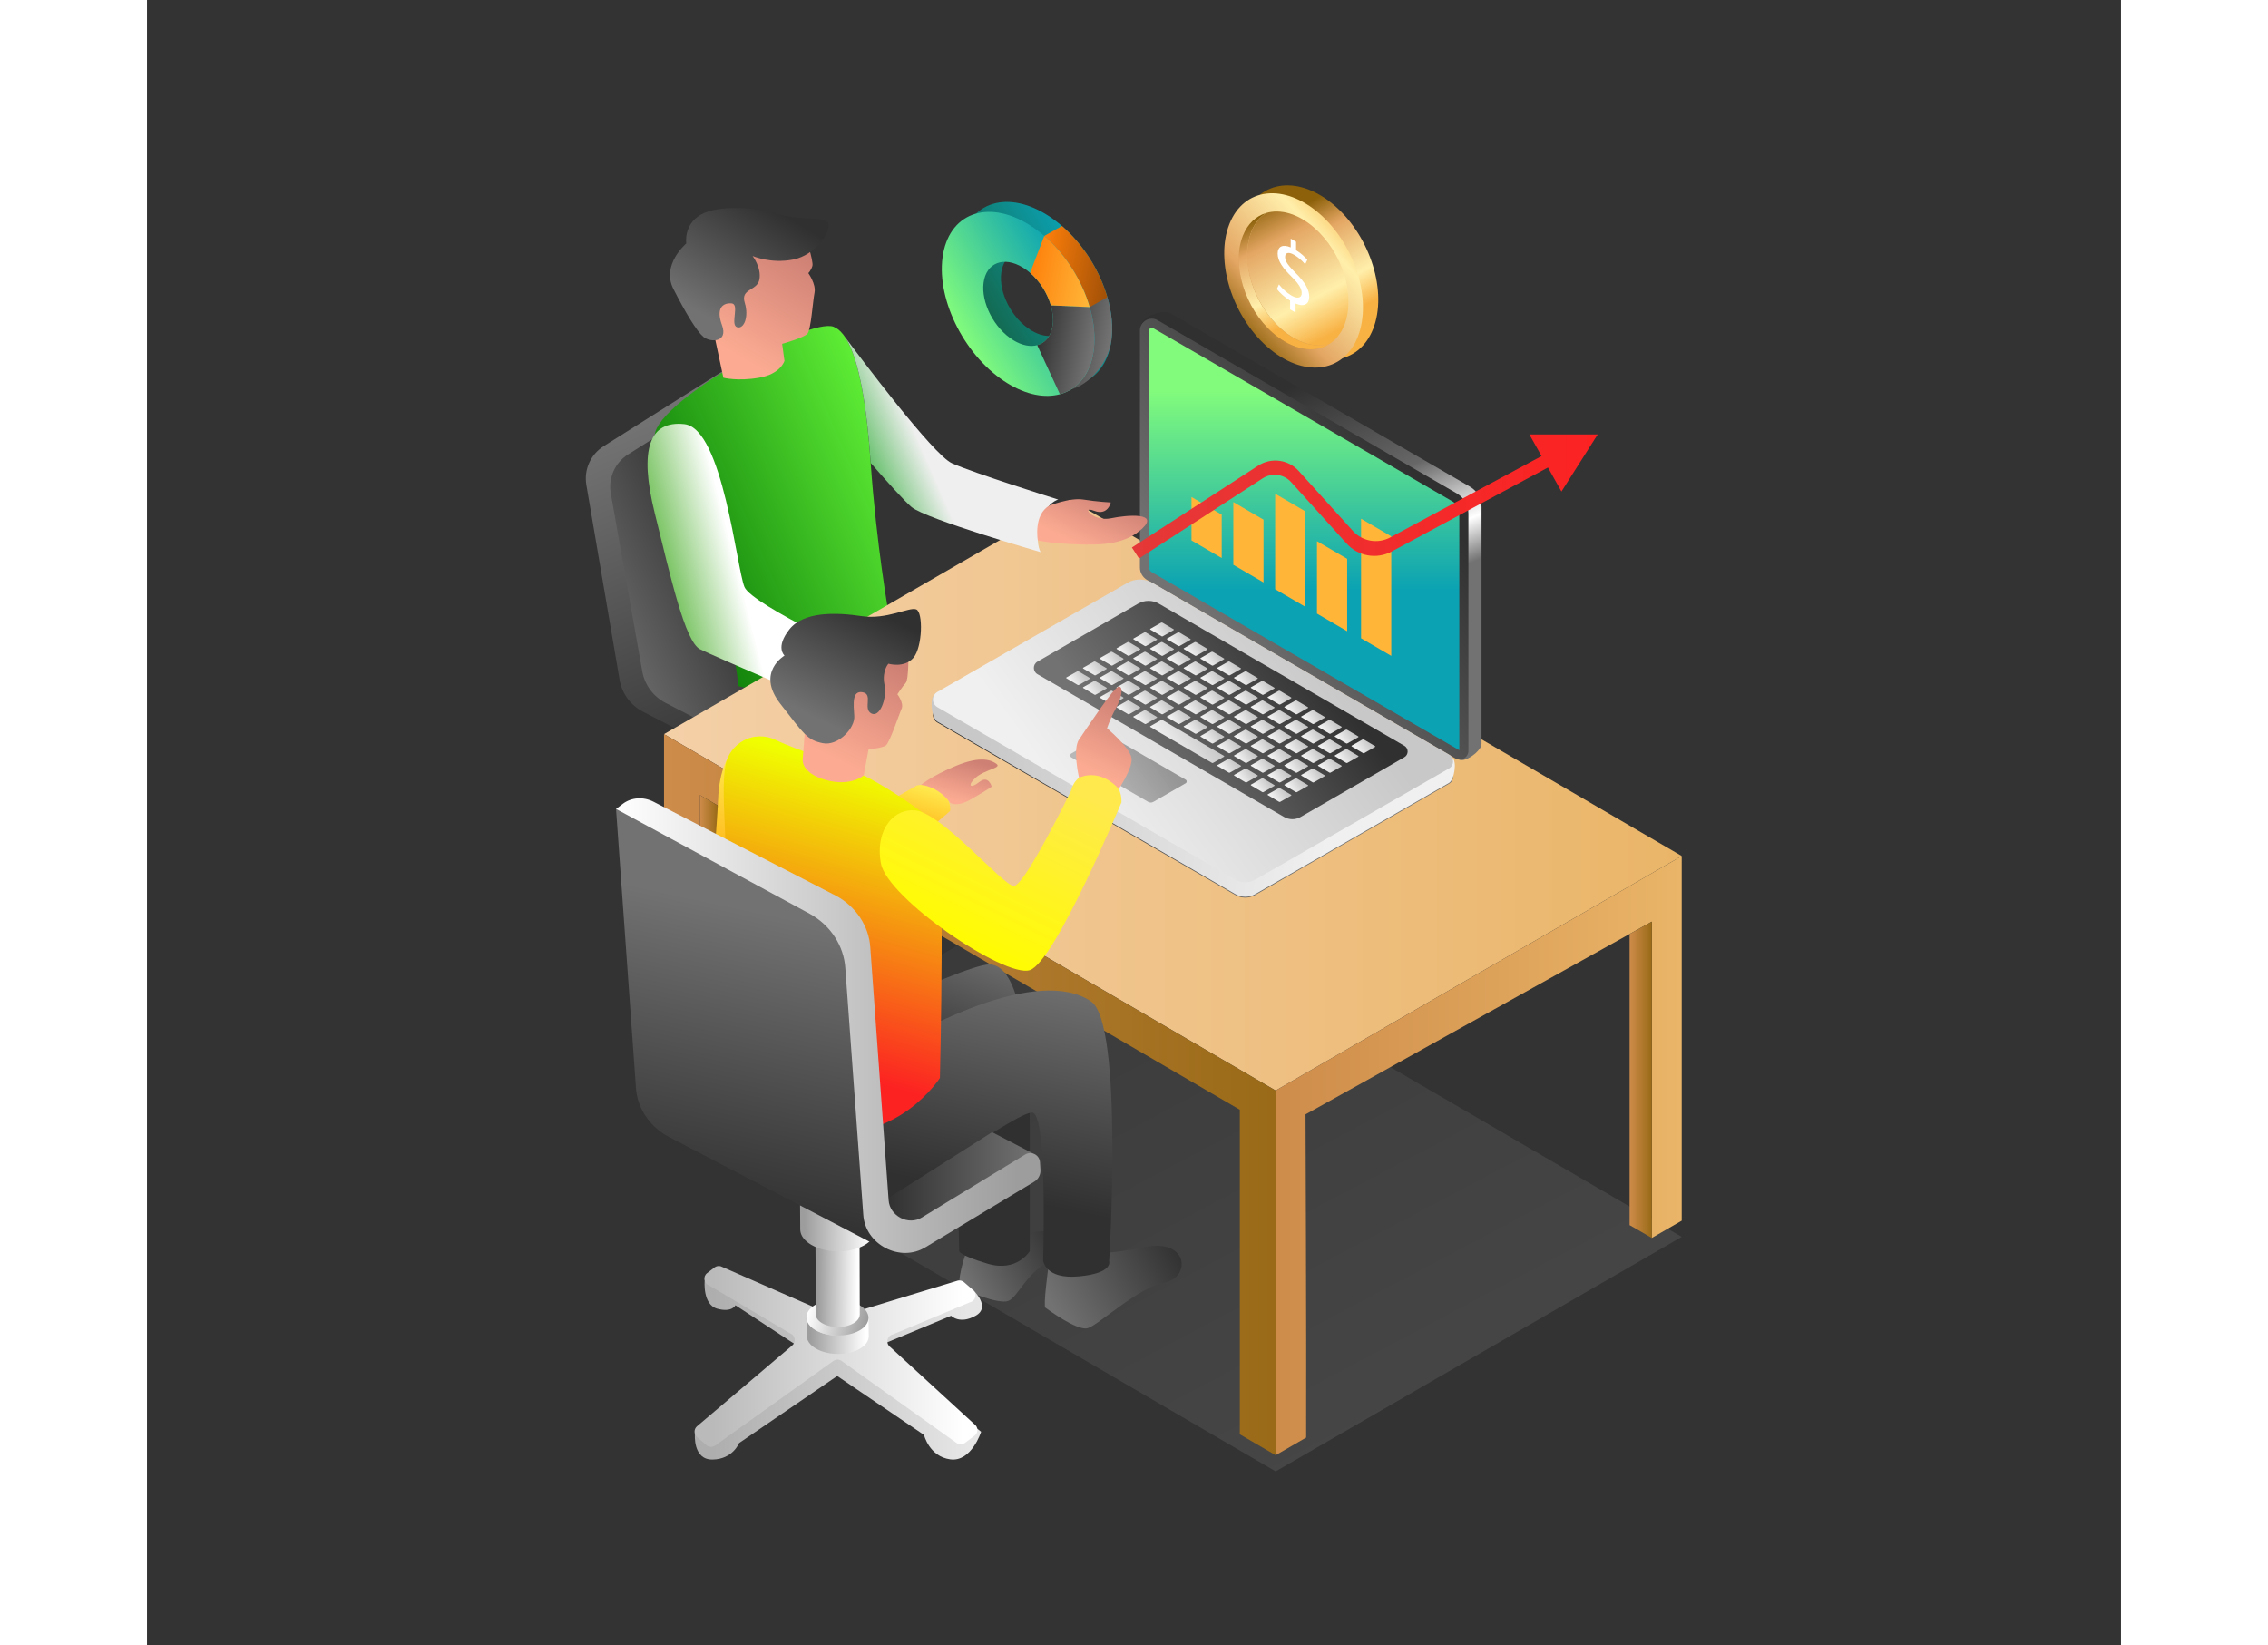 <svg version="1.2" xmlns="http://www.w3.org/2000/svg" viewBox="0 0 3000 2500" width="648" height="470">
	<rect x="0" y="0" width="3000" height="2500" fill="#333333" stroke="none"/>
	<defs>
		<linearGradient id="g1" x2="1" gradientUnits="userSpaceOnUse" gradientTransform="matrix(743.4,1375.291,-1864.783,1007.99,1450.296,654.356)">
			<stop offset="0" stop-color="#303030"/>
			<stop offset="1" stop-color="#727272"/>
		</linearGradient>
		<linearGradient id="g2" x2="1" gradientUnits="userSpaceOnUse" gradientTransform="matrix(-213.289,-518.174,433.912,-178.606,670.836,1288.296)">
			<stop offset="0" stop-color="#303030"/>
			<stop offset="1" stop-color="#727272"/>
		</linearGradient>
		<linearGradient id="g3" x2="1" gradientUnits="userSpaceOnUse" gradientTransform="matrix(-233.093,102.177,-116.842,-266.546,1072.814,1254.705)">
			<stop offset="0" stop-color="#303030"/>
			<stop offset="1" stop-color="#727272"/>
		</linearGradient>
		<linearGradient id="g4" x2="1" gradientUnits="userSpaceOnUse" gradientTransform="matrix(-417.311,180.458,-244.492,-565.388,1344.865,1058.816)">
			<stop offset="0" stop-color="#67f93a"/>
			<stop offset="1" stop-color="#097606"/>
		</linearGradient>
		<linearGradient id="g5" x2="1" gradientUnits="userSpaceOnUse" gradientTransform="matrix(1546.617,0,0,897.979,785.774,759.132)">
			<stop offset="0" stop-color="#f4d0a8"/>
			<stop offset="1" stop-color="#eab568"/>
		</linearGradient>
		<linearGradient id="g6" x2="1" gradientUnits="userSpaceOnUse" gradientTransform="matrix(132.393,324.456,-200.352,81.753,1182.79,814.795)">
			<stop offset="0" stop-color="#303030"/>
			<stop offset=".51" stop-color="#676767"/>
			<stop offset=".82" stop-color="#ffffff"/>
			<stop offset="1" stop-color="#727272"/>
		</linearGradient>
		<linearGradient id="g7" x2="1" gradientUnits="userSpaceOnUse" gradientTransform="matrix(542.034,74.298,-40.575,296.011,1234.345,1333.627)">
			<stop offset="0" stop-color="#303030"/>
			<stop offset="1" stop-color="#727272"/>
		</linearGradient>
		<linearGradient id="g8" x2="1" gradientUnits="userSpaceOnUse" gradientTransform="matrix(545.019,74.707,-40.533,295.707,1232.905,1332.03)">
			<stop offset="0" stop-color="#c8c8c8"/>
			<stop offset="1" stop-color="#f0f0f0"/>
		</linearGradient>
		<linearGradient id="g9" x2="1" gradientUnits="userSpaceOnUse" gradientTransform="matrix(-310.477,229.09,-408.476,-553.592,1597.088,271.708)">
			<stop offset="0" stop-color="#303030"/>
			<stop offset="1" stop-color="#727272"/>
		</linearGradient>
		<linearGradient id="g10" x2="1" gradientUnits="userSpaceOnUse" gradientTransform="matrix(0,302.568,-222.281,0,1321.726,593.992)">
			<stop offset="0" stop-color="#82fb7c"/>
			<stop offset="1" stop-color="#0ba2b3"/>
		</linearGradient>
		<linearGradient id="g11" x2="1" gradientUnits="userSpaceOnUse" gradientTransform="matrix(-353.08,260.525,-247.285,-335.136,1611.115,765.961)">
			<stop offset="0" stop-color="#c8c8c8"/>
			<stop offset="1" stop-color="#f0f0f0"/>
		</linearGradient>
		<linearGradient id="g12" x2="1" gradientUnits="userSpaceOnUse" gradientTransform="matrix(-253.993,187.412,-217.649,-294.971,1646.887,830.479)">
			<stop offset="0" stop-color="#303030"/>
			<stop offset="1" stop-color="#727272"/>
		</linearGradient>
		<linearGradient id="g13" x2="1" gradientUnits="userSpaceOnUse" gradientTransform="matrix(-79.148,58.4,-67.822,-91.917,1496.259,1090.426)">
			<stop offset="0" stop-color="#303030"/>
			<stop offset="1" stop-color="#727272"/>
		</linearGradient>
		<linearGradient id="g14" x2="1" gradientUnits="userSpaceOnUse" gradientTransform="matrix(-16.179,11.938,-9.35,-12.672,1849.571,1118.19)">
			<stop offset="0" stop-color="#c8c8c8"/>
			<stop offset="1" stop-color="#f0f0f0"/>
		</linearGradient>
		<linearGradient id="g15" x2="1" gradientUnits="userSpaceOnUse" gradientTransform="matrix(-16.179,11.938,-9.35,-12.672,1824.067,1103.394)">
			<stop offset="0" stop-color="#c8c8c8"/>
			<stop offset="1" stop-color="#f0f0f0"/>
		</linearGradient>
		<linearGradient id="g16" x2="1" gradientUnits="userSpaceOnUse" gradientTransform="matrix(-16.179,11.938,-9.35,-12.672,1798.562,1088.598)">
			<stop offset="0" stop-color="#c8c8c8"/>
			<stop offset="1" stop-color="#f0f0f0"/>
		</linearGradient>
		<linearGradient id="g17" x2="1" gradientUnits="userSpaceOnUse" gradientTransform="matrix(-16.179,11.938,-9.35,-12.672,1773.058,1073.802)">
			<stop offset="0" stop-color="#c8c8c8"/>
			<stop offset="1" stop-color="#f0f0f0"/>
		</linearGradient>
		<linearGradient id="g18" x2="1" gradientUnits="userSpaceOnUse" gradientTransform="matrix(-16.179,11.938,-9.35,-12.672,1747.554,1059.006)">
			<stop offset="0" stop-color="#c8c8c8"/>
			<stop offset="1" stop-color="#f0f0f0"/>
		</linearGradient>
		<linearGradient id="g19" x2="1" gradientUnits="userSpaceOnUse" gradientTransform="matrix(-16.179,11.938,-9.35,-12.672,1722.05,1044.21)">
			<stop offset="0" stop-color="#c8c8c8"/>
			<stop offset="1" stop-color="#f0f0f0"/>
		</linearGradient>
		<linearGradient id="g20" x2="1" gradientUnits="userSpaceOnUse" gradientTransform="matrix(-16.179,11.938,-9.35,-12.672,1696.546,1029.414)">
			<stop offset="0" stop-color="#c8c8c8"/>
			<stop offset="1" stop-color="#f0f0f0"/>
		</linearGradient>
		<linearGradient id="g21" x2="1" gradientUnits="userSpaceOnUse" gradientTransform="matrix(-16.179,11.938,-9.35,-12.672,1671.042,1014.618)">
			<stop offset="0" stop-color="#c8c8c8"/>
			<stop offset="1" stop-color="#f0f0f0"/>
		</linearGradient>
		<linearGradient id="g22" x2="1" gradientUnits="userSpaceOnUse" gradientTransform="matrix(-16.179,11.938,-9.35,-12.672,1645.537,999.822)">
			<stop offset="0" stop-color="#c8c8c8"/>
			<stop offset="1" stop-color="#f0f0f0"/>
		</linearGradient>
		<linearGradient id="g23" x2="1" gradientUnits="userSpaceOnUse" gradientTransform="matrix(-16.179,11.938,-9.35,-12.672,1620.033,985.027)">
			<stop offset="0" stop-color="#c8c8c8"/>
			<stop offset="1" stop-color="#f0f0f0"/>
		</linearGradient>
		<linearGradient id="g24" x2="1" gradientUnits="userSpaceOnUse" gradientTransform="matrix(-16.179,11.938,-9.35,-12.672,1594.529,970.231)">
			<stop offset="0" stop-color="#c8c8c8"/>
			<stop offset="1" stop-color="#f0f0f0"/>
		</linearGradient>
		<linearGradient id="g25" x2="1" gradientUnits="userSpaceOnUse" gradientTransform="matrix(-16.179,11.938,-9.35,-12.672,1569.025,955.435)">
			<stop offset="0" stop-color="#c8c8c8"/>
			<stop offset="1" stop-color="#f0f0f0"/>
		</linearGradient>
		<linearGradient id="g26" x2="1" gradientUnits="userSpaceOnUse" gradientTransform="matrix(-16.179,11.938,-9.35,-12.672,1543.52,940.639)">
			<stop offset="0" stop-color="#c8c8c8"/>
			<stop offset="1" stop-color="#f0f0f0"/>
		</linearGradient>
		<linearGradient id="g27" x2="1" gradientUnits="userSpaceOnUse" gradientTransform="matrix(-16.179,11.938,-9.35,-12.672,1824.067,1132.985)">
			<stop offset="0" stop-color="#c8c8c8"/>
			<stop offset="1" stop-color="#f0f0f0"/>
		</linearGradient>
		<linearGradient id="g28" x2="1" gradientUnits="userSpaceOnUse" gradientTransform="matrix(-16.179,11.938,-9.35,-12.672,1798.563,1118.19)">
			<stop offset="0" stop-color="#c8c8c8"/>
			<stop offset="1" stop-color="#f0f0f0"/>
		</linearGradient>
		<linearGradient id="g29" x2="1" gradientUnits="userSpaceOnUse" gradientTransform="matrix(-16.179,11.938,-9.35,-12.672,1773.058,1103.394)">
			<stop offset="0" stop-color="#c8c8c8"/>
			<stop offset="1" stop-color="#f0f0f0"/>
		</linearGradient>
		<linearGradient id="g30" x2="1" gradientUnits="userSpaceOnUse" gradientTransform="matrix(-16.179,11.938,-9.35,-12.672,1747.554,1088.598)">
			<stop offset="0" stop-color="#c8c8c8"/>
			<stop offset="1" stop-color="#f0f0f0"/>
		</linearGradient>
		<linearGradient id="g31" x2="1" gradientUnits="userSpaceOnUse" gradientTransform="matrix(-16.179,11.938,-9.35,-12.672,1722.05,1073.802)">
			<stop offset="0" stop-color="#c8c8c8"/>
			<stop offset="1" stop-color="#f0f0f0"/>
		</linearGradient>
		<linearGradient id="g32" x2="1" gradientUnits="userSpaceOnUse" gradientTransform="matrix(-16.179,11.938,-9.35,-12.672,1696.546,1059.006)">
			<stop offset="0" stop-color="#c8c8c8"/>
			<stop offset="1" stop-color="#f0f0f0"/>
		</linearGradient>
		<linearGradient id="g33" x2="1" gradientUnits="userSpaceOnUse" gradientTransform="matrix(-16.179,11.938,-9.35,-12.672,1671.041,1044.21)">
			<stop offset="0" stop-color="#c8c8c8"/>
			<stop offset="1" stop-color="#f0f0f0"/>
		</linearGradient>
		<linearGradient id="g34" x2="1" gradientUnits="userSpaceOnUse" gradientTransform="matrix(-16.179,11.938,-9.35,-12.672,1645.537,1029.414)">
			<stop offset="0" stop-color="#c8c8c8"/>
			<stop offset="1" stop-color="#f0f0f0"/>
		</linearGradient>
		<linearGradient id="g35" x2="1" gradientUnits="userSpaceOnUse" gradientTransform="matrix(-16.179,11.938,-9.35,-12.672,1620.033,1014.618)">
			<stop offset="0" stop-color="#c8c8c8"/>
			<stop offset="1" stop-color="#f0f0f0"/>
		</linearGradient>
		<linearGradient id="g36" x2="1" gradientUnits="userSpaceOnUse" gradientTransform="matrix(-16.179,11.938,-9.35,-12.672,1594.529,999.823)">
			<stop offset="0" stop-color="#c8c8c8"/>
			<stop offset="1" stop-color="#f0f0f0"/>
		</linearGradient>
		<linearGradient id="g37" x2="1" gradientUnits="userSpaceOnUse" gradientTransform="matrix(-16.179,11.938,-9.35,-12.672,1569.025,985.027)">
			<stop offset="0" stop-color="#c8c8c8"/>
			<stop offset="1" stop-color="#f0f0f0"/>
		</linearGradient>
		<linearGradient id="g38" x2="1" gradientUnits="userSpaceOnUse" gradientTransform="matrix(-16.179,11.938,-9.35,-12.672,1543.52,970.231)">
			<stop offset="0" stop-color="#c8c8c8"/>
			<stop offset="1" stop-color="#f0f0f0"/>
		</linearGradient>
		<linearGradient id="g39" x2="1" gradientUnits="userSpaceOnUse" gradientTransform="matrix(-16.179,11.938,-9.35,-12.672,1518.016,955.435)">
			<stop offset="0" stop-color="#c8c8c8"/>
			<stop offset="1" stop-color="#f0f0f0"/>
		</linearGradient>
		<linearGradient id="g40" x2="1" gradientUnits="userSpaceOnUse" gradientTransform="matrix(-16.179,11.938,-9.35,-12.672,1798.562,1147.781)">
			<stop offset="0" stop-color="#c8c8c8"/>
			<stop offset="1" stop-color="#f0f0f0"/>
		</linearGradient>
		<linearGradient id="g41" x2="1" gradientUnits="userSpaceOnUse" gradientTransform="matrix(-16.179,11.938,-9.35,-12.672,1773.058,1132.985)">
			<stop offset="0" stop-color="#c8c8c8"/>
			<stop offset="1" stop-color="#f0f0f0"/>
		</linearGradient>
		<linearGradient id="g42" x2="1" gradientUnits="userSpaceOnUse" gradientTransform="matrix(-16.179,11.938,-9.35,-12.672,1747.554,1118.19)">
			<stop offset="0" stop-color="#c8c8c8"/>
			<stop offset="1" stop-color="#f0f0f0"/>
		</linearGradient>
		<linearGradient id="g43" x2="1" gradientUnits="userSpaceOnUse" gradientTransform="matrix(-16.179,11.938,-9.35,-12.672,1722.05,1103.394)">
			<stop offset="0" stop-color="#c8c8c8"/>
			<stop offset="1" stop-color="#f0f0f0"/>
		</linearGradient>
		<linearGradient id="g44" x2="1" gradientUnits="userSpaceOnUse" gradientTransform="matrix(-16.179,11.938,-9.35,-12.672,1696.546,1088.598)">
			<stop offset="0" stop-color="#c8c8c8"/>
			<stop offset="1" stop-color="#f0f0f0"/>
		</linearGradient>
		<linearGradient id="g45" x2="1" gradientUnits="userSpaceOnUse" gradientTransform="matrix(-16.179,11.938,-9.35,-12.672,1671.041,1073.802)">
			<stop offset="0" stop-color="#c8c8c8"/>
			<stop offset="1" stop-color="#f0f0f0"/>
		</linearGradient>
		<linearGradient id="g46" x2="1" gradientUnits="userSpaceOnUse" gradientTransform="matrix(-16.179,11.938,-9.35,-12.672,1645.537,1059.006)">
			<stop offset="0" stop-color="#c8c8c8"/>
			<stop offset="1" stop-color="#f0f0f0"/>
		</linearGradient>
		<linearGradient id="g47" x2="1" gradientUnits="userSpaceOnUse" gradientTransform="matrix(-16.179,11.938,-9.35,-12.672,1620.033,1044.21)">
			<stop offset="0" stop-color="#c8c8c8"/>
			<stop offset="1" stop-color="#f0f0f0"/>
		</linearGradient>
		<linearGradient id="g48" x2="1" gradientUnits="userSpaceOnUse" gradientTransform="matrix(-16.179,11.938,-9.35,-12.672,1594.529,1029.414)">
			<stop offset="0" stop-color="#c8c8c8"/>
			<stop offset="1" stop-color="#f0f0f0"/>
		</linearGradient>
		<linearGradient id="g49" x2="1" gradientUnits="userSpaceOnUse" gradientTransform="matrix(-16.179,11.938,-9.35,-12.672,1569.024,1014.618)">
			<stop offset="0" stop-color="#c8c8c8"/>
			<stop offset="1" stop-color="#f0f0f0"/>
		</linearGradient>
		<linearGradient id="g50" x2="1" gradientUnits="userSpaceOnUse" gradientTransform="matrix(-16.179,11.938,-9.35,-12.672,1543.52,999.823)">
			<stop offset="0" stop-color="#c8c8c8"/>
			<stop offset="1" stop-color="#f0f0f0"/>
		</linearGradient>
		<linearGradient id="g51" x2="1" gradientUnits="userSpaceOnUse" gradientTransform="matrix(-16.179,11.938,-9.35,-12.672,1518.016,985.027)">
			<stop offset="0" stop-color="#c8c8c8"/>
			<stop offset="1" stop-color="#f0f0f0"/>
		</linearGradient>
		<linearGradient id="g52" x2="1" gradientUnits="userSpaceOnUse" gradientTransform="matrix(-16.179,11.938,-9.35,-12.672,1492.512,970.231)">
			<stop offset="0" stop-color="#c8c8c8"/>
			<stop offset="1" stop-color="#f0f0f0"/>
		</linearGradient>
		<linearGradient id="g53" x2="1" gradientUnits="userSpaceOnUse" gradientTransform="matrix(-16.179,11.938,-9.35,-12.672,1773.058,1162.577)">
			<stop offset="0" stop-color="#c8c8c8"/>
			<stop offset="1" stop-color="#f0f0f0"/>
		</linearGradient>
		<linearGradient id="g54" x2="1" gradientUnits="userSpaceOnUse" gradientTransform="matrix(-16.179,11.938,-9.35,-12.672,1747.554,1147.781)">
			<stop offset="0" stop-color="#c8c8c8"/>
			<stop offset="1" stop-color="#f0f0f0"/>
		</linearGradient>
		<linearGradient id="g55" x2="1" gradientUnits="userSpaceOnUse" gradientTransform="matrix(-16.179,11.938,-9.35,-12.672,1722.05,1132.985)">
			<stop offset="0" stop-color="#c8c8c8"/>
			<stop offset="1" stop-color="#f0f0f0"/>
		</linearGradient>
		<linearGradient id="g56" x2="1" gradientUnits="userSpaceOnUse" gradientTransform="matrix(-16.179,11.938,-9.35,-12.672,1696.546,1118.19)">
			<stop offset="0" stop-color="#c8c8c8"/>
			<stop offset="1" stop-color="#f0f0f0"/>
		</linearGradient>
		<linearGradient id="g57" x2="1" gradientUnits="userSpaceOnUse" gradientTransform="matrix(-16.179,11.938,-9.35,-12.672,1671.041,1103.394)">
			<stop offset="0" stop-color="#c8c8c8"/>
			<stop offset="1" stop-color="#f0f0f0"/>
		</linearGradient>
		<linearGradient id="g58" x2="1" gradientUnits="userSpaceOnUse" gradientTransform="matrix(-16.179,11.938,-9.35,-12.672,1645.537,1088.598)">
			<stop offset="0" stop-color="#c8c8c8"/>
			<stop offset="1" stop-color="#f0f0f0"/>
		</linearGradient>
		<linearGradient id="g59" x2="1" gradientUnits="userSpaceOnUse" gradientTransform="matrix(-16.179,11.938,-9.35,-12.672,1620.033,1073.802)">
			<stop offset="0" stop-color="#c8c8c8"/>
			<stop offset="1" stop-color="#f0f0f0"/>
		</linearGradient>
		<linearGradient id="g60" x2="1" gradientUnits="userSpaceOnUse" gradientTransform="matrix(-16.179,11.938,-9.35,-12.672,1594.529,1059.006)">
			<stop offset="0" stop-color="#c8c8c8"/>
			<stop offset="1" stop-color="#f0f0f0"/>
		</linearGradient>
		<linearGradient id="g61" x2="1" gradientUnits="userSpaceOnUse" gradientTransform="matrix(-16.179,11.938,-9.35,-12.672,1569.024,1044.21)">
			<stop offset="0" stop-color="#c8c8c8"/>
			<stop offset="1" stop-color="#f0f0f0"/>
		</linearGradient>
		<linearGradient id="g62" x2="1" gradientUnits="userSpaceOnUse" gradientTransform="matrix(-16.179,11.938,-9.35,-12.672,1543.52,1029.414)">
			<stop offset="0" stop-color="#c8c8c8"/>
			<stop offset="1" stop-color="#f0f0f0"/>
		</linearGradient>
		<linearGradient id="g63" x2="1" gradientUnits="userSpaceOnUse" gradientTransform="matrix(-16.179,11.938,-9.35,-12.672,1518.016,1014.618)">
			<stop offset="0" stop-color="#c8c8c8"/>
			<stop offset="1" stop-color="#f0f0f0"/>
		</linearGradient>
		<linearGradient id="g64" x2="1" gradientUnits="userSpaceOnUse" gradientTransform="matrix(-16.179,11.938,-9.35,-12.672,1492.512,999.823)">
			<stop offset="0" stop-color="#c8c8c8"/>
			<stop offset="1" stop-color="#f0f0f0"/>
		</linearGradient>
		<linearGradient id="g65" x2="1" gradientUnits="userSpaceOnUse" gradientTransform="matrix(-16.179,11.938,-9.35,-12.672,1467.007,985.027)">
			<stop offset="0" stop-color="#c8c8c8"/>
			<stop offset="1" stop-color="#f0f0f0"/>
		</linearGradient>
		<linearGradient id="g66" x2="1" gradientUnits="userSpaceOnUse" gradientTransform="matrix(-16.179,11.938,-9.35,-12.672,1747.554,1177.373)">
			<stop offset="0" stop-color="#c8c8c8"/>
			<stop offset="1" stop-color="#f0f0f0"/>
		</linearGradient>
		<linearGradient id="g67" x2="1" gradientUnits="userSpaceOnUse" gradientTransform="matrix(-16.179,11.938,-9.35,-12.672,1722.05,1162.577)">
			<stop offset="0" stop-color="#c8c8c8"/>
			<stop offset="1" stop-color="#f0f0f0"/>
		</linearGradient>
		<linearGradient id="g68" x2="1" gradientUnits="userSpaceOnUse" gradientTransform="matrix(-16.179,11.938,-9.35,-12.672,1696.546,1147.781)">
			<stop offset="0" stop-color="#c8c8c8"/>
			<stop offset="1" stop-color="#f0f0f0"/>
		</linearGradient>
		<linearGradient id="g69" x2="1" gradientUnits="userSpaceOnUse" gradientTransform="matrix(-16.179,11.938,-9.35,-12.672,1671.041,1132.985)">
			<stop offset="0" stop-color="#c8c8c8"/>
			<stop offset="1" stop-color="#f0f0f0"/>
		</linearGradient>
		<linearGradient id="g70" x2="1" gradientUnits="userSpaceOnUse" gradientTransform="matrix(-16.179,11.938,-9.35,-12.672,1645.537,1118.19)">
			<stop offset="0" stop-color="#c8c8c8"/>
			<stop offset="1" stop-color="#f0f0f0"/>
		</linearGradient>
		<linearGradient id="g71" x2="1" gradientUnits="userSpaceOnUse" gradientTransform="matrix(-16.179,11.938,-9.35,-12.672,1620.033,1103.394)">
			<stop offset="0" stop-color="#c8c8c8"/>
			<stop offset="1" stop-color="#f0f0f0"/>
		</linearGradient>
		<linearGradient id="g72" x2="1" gradientUnits="userSpaceOnUse" gradientTransform="matrix(-16.179,11.938,-9.35,-12.672,1594.529,1088.598)">
			<stop offset="0" stop-color="#c8c8c8"/>
			<stop offset="1" stop-color="#f0f0f0"/>
		</linearGradient>
		<linearGradient id="g73" x2="1" gradientUnits="userSpaceOnUse" gradientTransform="matrix(-16.179,11.938,-9.35,-12.672,1569.024,1073.802)">
			<stop offset="0" stop-color="#c8c8c8"/>
			<stop offset="1" stop-color="#f0f0f0"/>
		</linearGradient>
		<linearGradient id="g74" x2="1" gradientUnits="userSpaceOnUse" gradientTransform="matrix(-16.179,11.938,-9.35,-12.672,1543.52,1059.006)">
			<stop offset="0" stop-color="#c8c8c8"/>
			<stop offset="1" stop-color="#f0f0f0"/>
		</linearGradient>
		<linearGradient id="g75" x2="1" gradientUnits="userSpaceOnUse" gradientTransform="matrix(-16.179,11.938,-9.35,-12.672,1518.016,1044.21)">
			<stop offset="0" stop-color="#c8c8c8"/>
			<stop offset="1" stop-color="#f0f0f0"/>
		</linearGradient>
		<linearGradient id="g76" x2="1" gradientUnits="userSpaceOnUse" gradientTransform="matrix(-16.179,11.938,-9.35,-12.672,1492.512,1029.414)">
			<stop offset="0" stop-color="#c8c8c8"/>
			<stop offset="1" stop-color="#f0f0f0"/>
		</linearGradient>
		<linearGradient id="g77" x2="1" gradientUnits="userSpaceOnUse" gradientTransform="matrix(-16.179,11.938,-9.35,-12.672,1467.007,1014.619)">
			<stop offset="0" stop-color="#c8c8c8"/>
			<stop offset="1" stop-color="#f0f0f0"/>
		</linearGradient>
		<linearGradient id="g78" x2="1" gradientUnits="userSpaceOnUse" gradientTransform="matrix(-16.179,11.938,-9.35,-12.672,1441.503,999.823)">
			<stop offset="0" stop-color="#c8c8c8"/>
			<stop offset="1" stop-color="#f0f0f0"/>
		</linearGradient>
		<linearGradient id="g79" x2="1" gradientUnits="userSpaceOnUse" gradientTransform="matrix(-16.179,11.938,-9.35,-12.672,1722.05,1192.169)">
			<stop offset="0" stop-color="#c8c8c8"/>
			<stop offset="1" stop-color="#f0f0f0"/>
		</linearGradient>
		<linearGradient id="g80" x2="1" gradientUnits="userSpaceOnUse" gradientTransform="matrix(-16.179,11.938,-9.35,-12.672,1696.545,1177.373)">
			<stop offset="0" stop-color="#c8c8c8"/>
			<stop offset="1" stop-color="#f0f0f0"/>
		</linearGradient>
		<linearGradient id="g81" x2="1" gradientUnits="userSpaceOnUse" gradientTransform="matrix(-16.179,11.938,-9.35,-12.672,1671.041,1162.577)">
			<stop offset="0" stop-color="#c8c8c8"/>
			<stop offset="1" stop-color="#f0f0f0"/>
		</linearGradient>
		<linearGradient id="g82" x2="1" gradientUnits="userSpaceOnUse" gradientTransform="matrix(-16.179,11.938,-9.35,-12.672,1645.537,1147.781)">
			<stop offset="0" stop-color="#c8c8c8"/>
			<stop offset="1" stop-color="#f0f0f0"/>
		</linearGradient>
		<linearGradient id="g83" x2="1" gradientUnits="userSpaceOnUse" gradientTransform="matrix(-50.322,37.131,-60.094,-81.443,1583.899,1077.531)">
			<stop offset="0" stop-color="#c8c8c8"/>
			<stop offset="1" stop-color="#f0f0f0"/>
		</linearGradient>
		<linearGradient id="g84" x2="1" gradientUnits="userSpaceOnUse" gradientTransform="matrix(-16.179,11.938,-9.35,-12.672,1518.016,1073.802)">
			<stop offset="0" stop-color="#c8c8c8"/>
			<stop offset="1" stop-color="#f0f0f0"/>
		</linearGradient>
		<linearGradient id="g85" x2="1" gradientUnits="userSpaceOnUse" gradientTransform="matrix(-16.179,11.938,-9.35,-12.672,1492.512,1059.006)">
			<stop offset="0" stop-color="#c8c8c8"/>
			<stop offset="1" stop-color="#f0f0f0"/>
		</linearGradient>
		<linearGradient id="g86" x2="1" gradientUnits="userSpaceOnUse" gradientTransform="matrix(-16.179,11.938,-9.35,-12.672,1467.007,1044.21)">
			<stop offset="0" stop-color="#c8c8c8"/>
			<stop offset="1" stop-color="#f0f0f0"/>
		</linearGradient>
		<linearGradient id="g87" x2="1" gradientUnits="userSpaceOnUse" gradientTransform="matrix(-16.179,11.938,-9.35,-12.672,1441.503,1029.414)">
			<stop offset="0" stop-color="#c8c8c8"/>
			<stop offset="1" stop-color="#f0f0f0"/>
		</linearGradient>
		<linearGradient id="g88" x2="1" gradientUnits="userSpaceOnUse" gradientTransform="matrix(-16.179,11.938,-9.35,-12.672,1415.999,1014.619)">
			<stop offset="0" stop-color="#c8c8c8"/>
			<stop offset="1" stop-color="#f0f0f0"/>
		</linearGradient>
		<linearGradient id="g89" x2="1" gradientUnits="userSpaceOnUse" gradientTransform="matrix(-32.586,156.957,-91.639,-19.025,1709.212,565.892)">
			<stop offset="0" stop-color="#fe7f0a"/>
			<stop offset="1" stop-color="#ffb538"/>
		</linearGradient>
		<linearGradient id="g90" x2="1" gradientUnits="userSpaceOnUse" gradientTransform="matrix(-52.286,251.848,-112.907,-23.441,1577.239,260.883)">
			<stop offset="0" stop-color="#fe7f0a"/>
			<stop offset="1" stop-color="#ffb538"/>
		</linearGradient>
		<linearGradient id="g91" x2="1" gradientUnits="userSpaceOnUse" gradientTransform="matrix(-32.586,156.957,-78.884,-16.377,1547.301,441.477)">
			<stop offset="0" stop-color="#fe7f0a"/>
			<stop offset="1" stop-color="#ffb538"/>
		</linearGradient>
		<linearGradient id="g92" x2="1" gradientUnits="userSpaceOnUse" gradientTransform="matrix(-12.39,59.678,-37.764,-7.84,1583.218,678.029)">
			<stop offset="0" stop-color="#fe7f0a"/>
			<stop offset="1" stop-color="#ffb538"/>
		</linearGradient>
		<linearGradient id="g93" x2="1" gradientUnits="userSpaceOnUse" gradientTransform="matrix(-12.375,59.607,-46.686,-9.692,1575.702,679.708)">
			<stop offset="0" stop-color="#fe7f0a"/>
			<stop offset="1" stop-color="#ffb538"/>
		</linearGradient>
		<linearGradient id="g94" x2="1" gradientUnits="userSpaceOnUse" gradientTransform="matrix(929.48,0,0,1095.709,785.774,1115.525)">
			<stop offset="0" stop-color="#ce8c4a"/>
			<stop offset="1" stop-color="#996a17"/>
		</linearGradient>
		<linearGradient id="g95" x2="1" gradientUnits="userSpaceOnUse" gradientTransform="matrix(617.137,0,0,910.515,1715.254,1300.719)">
			<stop offset="0" stop-color="#ce8c4a"/>
			<stop offset="1" stop-color="#eab568"/>
		</linearGradient>
		<linearGradient id="g96" x2="1" gradientUnits="userSpaceOnUse" gradientTransform="matrix(27.288,0,0,493.249,840.22,1208.121)">
			<stop offset="0" stop-color="#ce8c4a"/>
			<stop offset="1" stop-color="#996a17"/>
		</linearGradient>
		<linearGradient id="g97" x2="1" gradientUnits="userSpaceOnUse" gradientTransform="matrix(33.771,0,0,480.665,2253.192,1400.414)">
			<stop offset="0" stop-color="#ce8c4a"/>
			<stop offset="1" stop-color="#996a17"/>
		</linearGradient>
		<linearGradient id="g98" x2="1" gradientUnits="userSpaceOnUse" gradientTransform="matrix(-143.521,76.448,-42.547,-79.876,1421.334,1938.9)">
			<stop offset="0" stop-color="#303030"/>
			<stop offset="1" stop-color="#727272"/>
		</linearGradient>
		<linearGradient id="g99" x2="1" gradientUnits="userSpaceOnUse" gradientTransform="matrix(-188.028,100.156,-49.696,-93.297,1607.403,1964.828)">
			<stop offset="0" stop-color="#303030"/>
			<stop offset="1" stop-color="#727272"/>
		</linearGradient>
		<linearGradient id="g100" x2="1" gradientUnits="userSpaceOnUse" gradientTransform="matrix(75.234,-197.758,212.013,80.657,862.999,1498.21)">
			<stop offset="0" stop-color="#303030"/>
			<stop offset="1" stop-color="#727272"/>
		</linearGradient>
		<linearGradient id="g101" x2="1" gradientUnits="userSpaceOnUse" gradientTransform="matrix(70.875,-343.954,482.471,99.418,967.477,1750.655)">
			<stop offset="0" stop-color="#303030"/>
			<stop offset="1" stop-color="#727272"/>
		</linearGradient>
		<linearGradient id="g102" x2="1" gradientUnits="userSpaceOnUse" gradientTransform="matrix(-62.569,224.754,-81.96,-22.817,1664.95,1365.627)">
			<stop offset="0" stop-color="#ffe94d"/>
			<stop offset="1" stop-color="#ff9d00"/>
		</linearGradient>
		<linearGradient id="g103" x2="1" gradientUnits="userSpaceOnUse" gradientTransform="matrix(-27.391,96.894,-88.791,-25.101,1241.337,1212.312)">
			<stop offset="0" stop-color="#ffe94d"/>
			<stop offset="1" stop-color="#ff9d00"/>
		</linearGradient>
		<linearGradient id="g104" x2="1" gradientUnits="userSpaceOnUse" gradientTransform="matrix(-121.364,435.953,-345.847,-96.28,1694.31,1338.419)">
			<stop offset="0" stop-color="#f0ff00"/>
			<stop offset="1" stop-color="#fc2222"/>
		</linearGradient>
		<linearGradient id="g105" x2="1" gradientUnits="userSpaceOnUse" gradientTransform="matrix(-17.559,63.073,-83.856,-23.345,1271.469,1160.387)">
			<stop offset="0" stop-color="#ce8074"/>
			<stop offset="1" stop-color="#fcab92"/>
		</linearGradient>
		<linearGradient id="g106" x2="1" gradientUnits="userSpaceOnUse" gradientTransform="matrix(224.201,0,0,133.005,1122.717,1720.369)">
			<stop offset="0" stop-color="#303030"/>
			<stop offset="1" stop-color="#727272"/>
		</linearGradient>
		<linearGradient id="g107" x2="1" gradientUnits="userSpaceOnUse" gradientTransform="matrix(-386.957,0,0,-240.844,1247.878,2217.863)">
			<stop offset="0" stop-color="#e6e6e6"/>
			<stop offset="1" stop-color="#aeaeae"/>
		</linearGradient>
		<linearGradient id="g108" x2="1" gradientUnits="userSpaceOnUse" gradientTransform="matrix(-381.05,0,0,-243.673,1241.094,2198.585)">
			<stop offset="0" stop-color="#ffffff"/>
			<stop offset="1" stop-color="#bababa"/>
		</linearGradient>
		<linearGradient id="g109" x2="1" gradientUnits="userSpaceOnUse" gradientTransform="matrix(-84.199,-0.691,.403,-49.16,1092.065,2057.691)">
			<stop offset="0" stop-color="#ffffff"/>
			<stop offset="1" stop-color="#9d9d9d"/>
		</linearGradient>
		<linearGradient id="g110" x2="1" gradientUnits="userSpaceOnUse" gradientTransform="matrix(90.144,21.811,-13.474,55.687,1010.981,1963.335)">
			<stop offset="0" stop-color="#ffffff"/>
			<stop offset="1" stop-color="#9d9d9d"/>
		</linearGradient>
		<linearGradient id="g111" x2="1" gradientUnits="userSpaceOnUse" gradientTransform="matrix(-60.626,-0.497,1.009,-122.988,1079.753,2016.684)">
			<stop offset="0" stop-color="#ffffff"/>
			<stop offset="1" stop-color="#9d9d9d"/>
		</linearGradient>
		<linearGradient id="g112" x2="1" gradientUnits="userSpaceOnUse" gradientTransform="matrix(64.135,15.518,-9.586,39.619,1022.104,1850.263)">
			<stop offset="0" stop-color="#ffffff"/>
			<stop offset="1" stop-color="#9d9d9d"/>
		</linearGradient>
		<linearGradient id="g113" x2="1" gradientUnits="userSpaceOnUse" gradientTransform="matrix(-102.213,-0.838,.828,-100.927,1100.974,1901.939)">
			<stop offset="0" stop-color="#ffffff"/>
			<stop offset="1" stop-color="#9d9d9d"/>
		</linearGradient>
		<linearGradient id="g114" x2="1" gradientUnits="userSpaceOnUse" gradientTransform="matrix(109.068,26.389,-16.302,67.377,1002.888,1741.019)">
			<stop offset="0" stop-color="#ffffff"/>
			<stop offset="1" stop-color="#9d9d9d"/>
		</linearGradient>
		<linearGradient id="g115" x2="1" gradientUnits="userSpaceOnUse" gradientTransform="matrix(96.922,-452.986,425.896,91.126,140.494,1689.309)">
			<stop offset="0" stop-color="#303030"/>
			<stop offset="1" stop-color="#727272"/>
		</linearGradient>
		<linearGradient id="g116" x2="1" gradientUnits="userSpaceOnUse" gradientTransform="matrix(611.962,0,0,655.37,711.864,1213.052)">
			<stop offset="0" stop-color="#ffffff"/>
			<stop offset="1" stop-color="#9d9d9d"/>
		</linearGradient>
		<linearGradient id="g117" x2="1" gradientUnits="userSpaceOnUse" gradientTransform="matrix(-128.056,261.985,-249.501,-121.955,1526.788,1255.757)">
			<stop offset="0" stop-color="#ffe94d"/>
			<stop offset="1" stop-color="#fffc00"/>
		</linearGradient>
		<linearGradient id="g118" x2="1" gradientUnits="userSpaceOnUse" gradientTransform="matrix(-52.554,107.517,-63.286,-30.934,1629.75,1132.325)">
			<stop offset="0" stop-color="#ce8074"/>
			<stop offset="1" stop-color="#fcab92"/>
		</linearGradient>
		<linearGradient id="g119" x2="1" gradientUnits="userSpaceOnUse" gradientTransform="matrix(707.892,0,0,188.546,1496.832,660.111)">
			<stop offset="0" stop-color="#e53838"/>
			<stop offset="1" stop-color="#fc2222"/>
		</linearGradient>
		<linearGradient id="g120" x2="1" gradientUnits="userSpaceOnUse" gradientTransform="matrix(169.119,-99.536,155.075,263.482,1188.683,364.67)">
			<stop offset="0" stop-color="#146345"/>
			<stop offset="1" stop-color="#0ba2b3"/>
		</linearGradient>
		<linearGradient id="g121" x2="1" gradientUnits="userSpaceOnUse" gradientTransform="matrix(84.78,15.846,-27.346,146.306,1389.167,438.383)">
			<stop offset="0" stop-color="#303030"/>
			<stop offset="1" stop-color="#727272"/>
		</linearGradient>
		<linearGradient id="g122" x2="1" gradientUnits="userSpaceOnUse" gradientTransform="matrix(105.532,19.725,-20.097,107.522,1366.258,338.839)">
			<stop offset="0" stop-color="#fe7f0a"/>
			<stop offset="1" stop-color="#a55207"/>
		</linearGradient>
		<linearGradient id="g123" x2="1" gradientUnits="userSpaceOnUse" gradientTransform="matrix(169.119,-99.536,155.075,263.482,1161.827,379.776)">
			<stop offset="0" stop-color="#82fb7c"/>
			<stop offset="1" stop-color="#0ba2b3"/>
		</linearGradient>
		<linearGradient id="g124" x2="1" gradientUnits="userSpaceOnUse" gradientTransform="matrix(84.78,15.846,-25.521,136.541,1362.311,453.489)">
			<stop offset="0" stop-color="#303030"/>
			<stop offset="1" stop-color="#727272"/>
		</linearGradient>
		<linearGradient id="g125" x2="1" gradientUnits="userSpaceOnUse" gradientTransform="matrix(95.122,17.779,-18.365,98.257,1349.813,355.891)">
			<stop offset="0" stop-color="#fe7f0a"/>
			<stop offset="1" stop-color="#ffb538"/>
		</linearGradient>
		<linearGradient id="g126" x2="1" gradientUnits="userSpaceOnUse" gradientTransform="matrix(86.214,156.93,-105.712,58.076,1904.431,231.108)">
			<stop offset="0" stop-color="#8c610a"/>
			<stop offset=".266" stop-color="#e4a663"/>
			<stop offset=".729" stop-color="#ffefab"/>
			<stop offset="1" stop-color="#f8b143"/>
		</linearGradient>
		<linearGradient id="g127" x2="1" gradientUnits="userSpaceOnUse" gradientTransform="matrix(189.989,-177.624,246.66,263.831,1514.887,350.959)">
			<stop offset="0" stop-color="#8c610a"/>
			<stop offset=".266" stop-color="#e4a663"/>
			<stop offset=".729" stop-color="#ffefab"/>
			<stop offset="1" stop-color="#f8b143"/>
		</linearGradient>
		<linearGradient id="g128" x2="1" gradientUnits="userSpaceOnUse" gradientTransform="matrix(150.198,-140.43,195.015,208.579,1562.585,366.677)">
			<stop offset="0" stop-color="#8c610a"/>
			<stop offset=".266" stop-color="#e4a663"/>
			<stop offset=".729" stop-color="#ffefab"/>
			<stop offset="1" stop-color="#f8b143"/>
		</linearGradient>
		<linearGradient id="g129" x2="1" gradientUnits="userSpaceOnUse" gradientTransform="matrix(68.259,153.706,-59.286,26.328,1854.061,257.025)">
			<stop offset="0" stop-color="#8c610a"/>
			<stop offset=".266" stop-color="#e4a663"/>
			<stop offset=".729" stop-color="#ffefab"/>
			<stop offset="1" stop-color="#f8b143"/>
		</linearGradient>
		<linearGradient id="g130" x2="1" gradientUnits="userSpaceOnUse" gradientTransform="matrix(103.637,199.691,-122.222,63.431,1838.488,234.449)">
			<stop offset="0" stop-color="#8c610a"/>
			<stop offset=".266" stop-color="#e4a663"/>
			<stop offset=".729" stop-color="#ffefab"/>
			<stop offset="1" stop-color="#f8b143"/>
		</linearGradient>
		<linearGradient id="g131" x2="1" gradientUnits="userSpaceOnUse" gradientTransform="matrix(-163.971,41.829,-76.454,-299.701,969.021,1144.673)">
			<stop offset="0" stop-color="#ffffff"/>
			<stop offset="1" stop-color="#259e00"/>
		</linearGradient>
		<linearGradient id="g132" x2="1" gradientUnits="userSpaceOnUse" gradientTransform="matrix(-132.727,58.182,-101.999,-232.685,1269.992,890.516)">
			<stop offset="0" stop-color="#efefef"/>
			<stop offset=".98" stop-color="#079f11"/>
			<stop offset="1" stop-color="#267ebd"/>
		</linearGradient>
		<linearGradient id="g133" x2="1" gradientUnits="userSpaceOnUse" gradientTransform="matrix(-74.692,152.808,-107.393,-52.493,1274.3,1075.727)">
			<stop offset="0" stop-color="#ce8074"/>
			<stop offset="1" stop-color="#fcab92"/>
		</linearGradient>
		<linearGradient id="g134" x2="1" gradientUnits="userSpaceOnUse" gradientTransform="matrix(-81.715,167.177,-129.068,-63.088,1234.025,990.511)">
			<stop offset="0" stop-color="#303030"/>
			<stop offset="1" stop-color="#727272"/>
		</linearGradient>
		<linearGradient id="g135" x2="1" gradientUnits="userSpaceOnUse" gradientTransform="matrix(-96.727,160.773,-101.337,-60.968,1152.755,475.452)">
			<stop offset="0" stop-color="#ce8074"/>
			<stop offset="1" stop-color="#fcab92"/>
		</linearGradient>
		<linearGradient id="g136" x2="1" gradientUnits="userSpaceOnUse" gradientTransform="matrix(-99.953,166.135,-123.949,-74.572,1074.968,390.57)">
			<stop offset="0" stop-color="#303030"/>
			<stop offset="1" stop-color="#727272"/>
		</linearGradient>
		<linearGradient id="g137" x2="1" gradientUnits="userSpaceOnUse" gradientTransform="matrix(-40.264,82.375,-120.387,-58.844,1484.118,759.295)">
			<stop offset="0" stop-color="#ce8074"/>
			<stop offset="1" stop-color="#fcab92"/>
		</linearGradient>
	</defs>
	<style>
		.s0 { opacity: .3;fill: url(#g1) } 
		.s1 { fill: url(#g2) } 
		.s2 { fill: url(#g3) } 
		.s3 { fill: url(#g4) } 
		.s4 { fill: url(#g5) } 
		.s5 { fill: url(#g6) } 
		.s6 { fill: url(#g7) } 
		.s7 { fill: url(#g8) } 
		.s8 { fill: url(#g9) } 
		.s9 { fill: url(#g10) } 
		.s10 { fill: url(#g11) } 
		.s11 { fill: url(#g12) } 
		.s12 { opacity: .43;fill: url(#g13) } 
		.s13 { fill: url(#g14) } 
		.s14 { fill: url(#g15) } 
		.s15 { fill: url(#g16) } 
		.s16 { fill: url(#g17) } 
		.s17 { fill: url(#g18) } 
		.s18 { fill: url(#g19) } 
		.s19 { fill: url(#g20) } 
		.s20 { fill: url(#g21) } 
		.s21 { fill: url(#g22) } 
		.s22 { fill: url(#g23) } 
		.s23 { fill: url(#g24) } 
		.s24 { fill: url(#g25) } 
		.s25 { fill: url(#g26) } 
		.s26 { fill: url(#g27) } 
		.s27 { fill: url(#g28) } 
		.s28 { fill: url(#g29) } 
		.s29 { fill: url(#g30) } 
		.s30 { fill: url(#g31) } 
		.s31 { fill: url(#g32) } 
		.s32 { fill: url(#g33) } 
		.s33 { fill: url(#g34) } 
		.s34 { fill: url(#g35) } 
		.s35 { fill: url(#g36) } 
		.s36 { fill: url(#g37) } 
		.s37 { fill: url(#g38) } 
		.s38 { fill: url(#g39) } 
		.s39 { fill: url(#g40) } 
		.s40 { fill: url(#g41) } 
		.s41 { fill: url(#g42) } 
		.s42 { fill: url(#g43) } 
		.s43 { fill: url(#g44) } 
		.s44 { fill: url(#g45) } 
		.s45 { fill: url(#g46) } 
		.s46 { fill: url(#g47) } 
		.s47 { fill: url(#g48) } 
		.s48 { fill: url(#g49) } 
		.s49 { fill: url(#g50) } 
		.s50 { fill: url(#g51) } 
		.s51 { fill: url(#g52) } 
		.s52 { fill: url(#g53) } 
		.s53 { fill: url(#g54) } 
		.s54 { fill: url(#g55) } 
		.s55 { fill: url(#g56) } 
		.s56 { fill: url(#g57) } 
		.s57 { fill: url(#g58) } 
		.s58 { fill: url(#g59) } 
		.s59 { fill: url(#g60) } 
		.s60 { fill: url(#g61) } 
		.s61 { fill: url(#g62) } 
		.s62 { fill: url(#g63) } 
		.s63 { fill: url(#g64) } 
		.s64 { fill: url(#g65) } 
		.s65 { fill: url(#g66) } 
		.s66 { fill: url(#g67) } 
		.s67 { fill: url(#g68) } 
		.s68 { fill: url(#g69) } 
		.s69 { fill: url(#g70) } 
		.s70 { fill: url(#g71) } 
		.s71 { fill: url(#g72) } 
		.s72 { fill: url(#g73) } 
		.s73 { fill: url(#g74) } 
		.s74 { fill: url(#g75) } 
		.s75 { fill: url(#g76) } 
		.s76 { fill: url(#g77) } 
		.s77 { fill: url(#g78) } 
		.s78 { fill: url(#g79) } 
		.s79 { fill: url(#g80) } 
		.s80 { fill: url(#g81) } 
		.s81 { fill: url(#g82) } 
		.s82 { fill: url(#g83) } 
		.s83 { fill: url(#g84) } 
		.s84 { fill: url(#g85) } 
		.s85 { fill: url(#g86) } 
		.s86 { fill: url(#g87) } 
		.s87 { fill: url(#g88) } 
		.s88 { fill: url(#g89) } 
		.s89 { fill: url(#g90) } 
		.s90 { fill: url(#g91) } 
		.s91 { fill: url(#g92) } 
		.s92 { fill: url(#g93) } 
		.s93 { fill: url(#g94) } 
		.s94 { fill: url(#g95) } 
		.s95 { fill: url(#g96) } 
		.s96 { fill: url(#g97) } 
		.s97 { fill: url(#g98) } 
		.s98 { fill: url(#g99) } 
		.s99 { fill: url(#g100) } 
		.s100 { fill: url(#g101) } 
		.s101 { fill: url(#g102) } 
		.s102 { fill: url(#g103) } 
		.s103 { fill: url(#g104) } 
		.s104 { fill: url(#g105) } 
		.s105 { fill: url(#g106) } 
		.s106 { fill: url(#g107) } 
		.s107 { fill: url(#g108) } 
		.s108 { fill: url(#g109) } 
		.s109 { fill: url(#g110) } 
		.s110 { fill: url(#g111) } 
		.s111 { fill: url(#g112) } 
		.s112 { fill: url(#g113) } 
		.s113 { fill: url(#g114) } 
		.s114 { fill: url(#g115) } 
		.s115 { fill: url(#g116) } 
		.s116 { fill: url(#g117) } 
		.s117 { fill: url(#g118) } 
		.s118 { fill: url(#g119) } 
		.s119 { fill: url(#g120) } 
		.s120 { fill: url(#g121) } 
		.s121 { fill: url(#g122) } 
		.s122 { fill: url(#g123) } 
		.s123 { fill: url(#g124) } 
		.s124 { fill: url(#g125) } 
		.s125 { fill: url(#g126) } 
		.s126 { fill: url(#g127) } 
		.s127 { fill: url(#g128) } 
		.s128 { fill: url(#g129) } 
		.s129 { fill: url(#g130) } 
		.s130 { fill: #ffffff } 
		.s131 { fill: url(#g131) } 
		.s132 { fill: url(#g132) } 
		.s133 { fill: url(#g133) } 
		.s134 { fill: url(#g134) } 
		.s135 { fill: url(#g135) } 
		.s136 { fill: url(#g136) } 
		.s137 { fill: url(#g137) } 
	</style>
	<g id="_Artboards_">
	</g>
	<g id="Layer 4">
		<g id="&lt;Group&gt;">
			<path id="&lt;Path&gt;" class="s0" d="m2332.39 1879.47l-929.48-541.59-617.14 356.4 929.48 541.58z"/>
			<path id="&lt;Path&gt;" class="s1" d="m873.79 564.69l-179.76 113.29c-19.97 12.58-30.33 36-26.22 59.25l50.52 296.2c3.65 20.61 16.7 38.33 35.29 47.94l179.17 92.54 301.71-171.18-126.68-49.43-113.52-139.33z"/>
			<path id="&lt;Path&gt;" class="s2" d="m910.85 577.24l-179.76 113.29c-19.97 12.58-30.34 36-26.22 59.25l47.84 270.29c3.65 20.61 16.7 38.34 35.3 47.94l179.16 92.55 301.72-171.19-126.69-49.42-110.85-113.43z"/>
			<path id="&lt;Path&gt;" class="s3" d="m1127.4 934.2c0 0-29.31 64.79-112.45 93.44-83.14 28.71-116.29 14.82-116.29 14.82 0 0-3.37-54.43-31.15-143.05-27.74-88.63-101.34-185.8-95.86-238.81 5.48-52.97 233.7-178.25 271.63-164.14 5.21 1.96 9.93 5.76 14.27 11.23 0 0 0.06 0.06 0.11 0.11 0.82 0.98 1.58 1.96 2.23 3.04q0.49 0.64 0.98 1.36c22.14 33.27 33.42 110.44 38.96 191.3 8.47 122.48 27.57 230.7 27.57 230.7z"/>
			<path id="&lt;Path&gt;" class="s4" d="m2332.39 1300.72l-929.48-541.59-617.14 356.39 929.48 541.59z"/>
			<g id="&lt;Group&gt;">
				<g id="&lt;Group&gt;">
					<path id="&lt;Path&gt;" class="s5" d="m1556.04 476.4l454.47 263.07c10.92 6.32 17.65 17.98 17.65 30.6v360.55c0 10.24-25.07 28.7-33.93 23.57l-454.34-283.15c-6.79-3.93-10.96-11.18-10.96-19.02l-18.3-357.25c0-13.92 33.36-25.34 45.41-18.37z"/>
					<path id="&lt;Path&gt;" class="s6" d="m1653.92 1359.9l-452.73-262.06c-8.95-5.18-8.9-18.11 0.08-23.22l288.85-165.78c11.8-6.72 26.27-6.66 38.02 0.14l450.71 260.88c8.12 4.7 8.07 16.43-0.08 21.07l-294.64 169.08c-9.37 5.33-20.87 5.29-30.21-0.11z"/>
					<path id="&lt;Path&gt;" class="s7" d="m1653.92 1358.65l-452.73-262.06c-8.95-5.18-12.46-37.2-3.48-42.32l292.41-146.68c11.8-6.71 26.27-6.66 38.02 0.14l455.16 243.31c8.11 4.7 3.62 34.01-4.53 38.65l-294.64 169.07c-9.37 5.34-20.87 5.29-30.21-0.11z"/>
					<path id="&lt;Path&gt;" class="s8" d="m1536.11 486.69l454.47 263.06c10.92 6.33 17.65 17.99 17.65 30.6v360.56c0 10.23-11.09 16.62-19.94 11.5l-468.33-271.09c-6.79-3.92-10.97-11.17-10.97-19.01v-359.99c0-13.91 15.07-22.6 27.12-15.63z"/>
					<path id="&lt;Path&gt;" class="s9" d="m1994.4 780.35c0-7.65-4.12-14.79-10.74-18.63l-454.48-263.07q-1.03-0.6-2.1-0.59c-1.72 0-4.26 1.35-4.26 4.26v359.99c0 2.89 1.56 5.6 4.07 7.05l467.51 270.61z"/>
					<path id="&lt;Path&gt;" class="s10" d="m1653.92 1336.64l-452.73-262.06c-8.95-5.18-8.9-18.11 0.08-23.22l288.85-165.78c11.8-6.71 26.27-6.66 38.02 0.14l450.71 260.89c8.12 4.69 8.07 16.42-0.08 21.06l-294.64 169.08c-9.37 5.33-20.87 5.29-30.21-0.11z"/>
					<path id="&lt;Path&gt;" class="s11" d="m1728.07 1241.41l-374.73-216.91c-7.4-4.28-7.36-14.99 0.07-19.22l152.93-88.09c9.76-5.56 21.74-5.52 31.46 0.11l373.05 215.94c6.72 3.88 6.68 13.59-0.06 17.44l-157.71 90.82c-7.76 4.41-17.28 4.38-25.01-0.09z"/>
					<path id="&lt;Path&gt;" class="s12" d="m1521.56 1218.48l-116.77-67.59c-2.31-1.34-2.3-4.67 0.02-5.99l47.65-27.45c3.04-1.74 6.78-1.72 9.81 0.03l116.24 67.29c2.1 1.21 2.09 4.24-0.02 5.43l-49.14 28.3c-2.42 1.38-5.39 1.37-7.79-0.02z"/>
					<g id="&lt;Group&gt;">
						<path id="&lt;Path&gt;" class="s13" d="m1830.93 1132.98l16.29-9.25c0.66-0.37 1.48-0.37 2.14 0.01l17.01 10.06c0.45 0.26 0.45 0.91-0.01 1.17l-16.61 9.43c-0.53 0.3-1.18 0.29-1.7-0.01l-17.12-10.12c-0.51-0.29-0.5-1.01 0-1.29z"/>
						<path id="&lt;Path&gt;" class="s14" d="m1840.86 1120.18l-16.61 9.42c-0.53 0.3-1.18 0.3-1.71 0l-17.12-10.12c-0.5-0.29-0.5-1.01 0.01-1.3l16.28-9.24c0.67-0.38 1.48-0.37 2.15 0.01l17 10.05c0.46 0.26 0.46 0.92 0 1.18z"/>
						<path id="&lt;Path&gt;" class="s15" d="m1815.35 1105.38l-16.61 9.43c-0.53 0.29-1.18 0.29-1.7-0.01l-17.12-10.12c-0.51-0.29-0.5-1.01 0-1.3l16.29-9.24c0.66-0.37 1.48-0.37 2.14 0.01l17.01 10.06c0.46 0.26 0.45 0.91-0.01 1.17z"/>
						<path id="&lt;Path&gt;" class="s16" d="m1789.85 1090.58l-16.61 9.43c-0.53 0.3-1.18 0.3-1.71-0.01l-17.12-10.12c-0.5-0.29-0.5-1.01 0.01-1.29l16.29-9.24c0.66-0.38 1.48-0.38 2.14 0l17 10.06c0.46 0.26 0.46 0.92 0 1.17z"/>
						<path id="&lt;Path&gt;" class="s17" d="m1764.35 1075.79l-16.62 9.42c-0.53 0.3-1.17 0.3-1.7 0l-17.12-10.12c-0.5-0.29-0.5-1.01 0-1.3l16.29-9.24c0.67-0.37 1.48-0.37 2.14 0.01l17.01 10.05c0.46 0.27 0.46 0.92 0 1.18z"/>
						<path id="&lt;Path&gt;" class="s18" d="m1738.84 1060.99l-16.61 9.43c-0.53 0.3-1.18 0.29-1.7-0.01l-17.12-10.12c-0.51-0.29-0.51-1.01 0-1.29l16.29-9.25c0.66-0.37 1.48-0.37 2.14 0.01l17.01 10.06c0.45 0.26 0.45 0.91-0.01 1.17z"/>
						<path id="&lt;Path&gt;" class="s19" d="m1713.34 1046.2l-16.62 9.42c-0.52 0.3-1.17 0.3-1.7 0l-17.12-10.12c-0.5-0.29-0.5-1.01 0.01-1.3l16.28-9.24c0.67-0.38 1.48-0.37 2.15 0.01l17 10.05c0.46 0.26 0.46 0.92 0 1.18z"/>
						<path id="&lt;Path&gt;" class="s20" d="m1687.83 1031.4l-16.61 9.43c-0.53 0.29-1.18 0.29-1.7-0.01l-17.12-10.12c-0.51-0.29-0.5-1.01 0-1.29l16.29-9.25c0.66-0.37 1.48-0.37 2.14 0.01l17.01 10.06c0.46 0.26 0.45 0.91-0.01 1.17z"/>
						<path id="&lt;Path&gt;" class="s21" d="m1662.33 1016.6l-16.61 9.43c-0.53 0.3-1.18 0.3-1.71 0l-17.12-10.13c-0.5-0.28-0.5-1.01 0.01-1.29l16.28-9.24c0.67-0.38 1.49-0.38 2.15 0l17 10.06c0.46 0.26 0.46 0.92 0 1.17z"/>
						<path id="&lt;Path&gt;" class="s22" d="m1636.82 1001.81l-16.61 9.43c-0.53 0.29-1.18 0.29-1.7-0.01l-17.12-10.12c-0.51-0.29-0.5-1.01 0-1.3l16.29-9.24c0.67-0.37 1.48-0.37 2.14 0.01l17.01 10.05c0.46 0.27 0.45 0.92-0.01 1.18z"/>
						<path id="&lt;Path&gt;" class="s23" d="m1611.32 987.01l-16.61 9.43c-0.53 0.3-1.18 0.29-1.71-0.01l-17.11-10.12c-0.51-0.29-0.51-1.01 0-1.29l16.29-9.25c0.66-0.37 1.48-0.37 2.14 0.01l17 10.06c0.46 0.26 0.46 0.91 0 1.17z"/>
						<path id="&lt;Path&gt;" class="s24" d="m1585.82 972.22l-16.62 9.42c-0.52 0.3-1.17 0.3-1.7 0l-17.12-10.12c-0.5-0.29-0.5-1.01 0.01-1.3l16.28-9.24c0.67-0.38 1.48-0.37 2.14 0.01l17.01 10.05c0.46 0.26 0.46 0.92 0 1.18z"/>
						<path id="&lt;Path&gt;" class="s25" d="m1560.31 957.42l-16.61 9.43c-0.53 0.3-1.18 0.29-1.7-0.01l-17.12-10.12c-0.51-0.29-0.51-1.01 0-1.29l16.29-9.25c0.66-0.37 1.48-0.37 2.14 0.01l17.01 10.06c0.45 0.26 0.45 0.91-0.01 1.17z"/>
						<path id="&lt;Path&gt;" class="s26" d="m1805.43 1147.77l16.28-9.24c0.67-0.38 1.48-0.37 2.15 0.01l17 10.05c0.46 0.26 0.46 0.92 0 1.18l-16.61 9.42c-0.53 0.3-1.18 0.3-1.71 0l-17.12-10.12c-0.5-0.29-0.5-1.01 0.01-1.3z"/>
						<path id="&lt;Path&gt;" class="s27" d="m1798.35 1123.74l17.01 10.06c0.46 0.26 0.45 0.91-0.01 1.17l-16.61 9.43c-0.53 0.3-1.18 0.29-1.7-0.01l-17.12-10.12c-0.51-0.29-0.5-1.01 0-1.29l16.29-9.25c0.66-0.37 1.48-0.37 2.14 0.01z"/>
						<path id="&lt;Path&gt;" class="s28" d="m1772.85 1108.95l17 10.05c0.46 0.26 0.46 0.92 0 1.18l-16.61 9.42c-0.53 0.3-1.18 0.3-1.71 0l-17.12-10.12c-0.5-0.29-0.5-1.01 0.01-1.3l16.29-9.24c0.66-0.38 1.48-0.37 2.14 0.01z"/>
						<path id="&lt;Path&gt;" class="s29" d="m1747.34 1094.15l17.01 10.06c0.46 0.26 0.46 0.91 0 1.17l-16.62 9.43c-0.53 0.29-1.17 0.29-1.7-0.01l-17.12-10.12c-0.5-0.29-0.5-1.01 0-1.3l16.29-9.24c0.67-0.37 1.48-0.37 2.14 0.01z"/>
						<path id="&lt;Path&gt;" class="s30" d="m1721.84 1079.35l17.01 10.06c0.45 0.26 0.45 0.92-0.01 1.17l-16.61 9.43c-0.53 0.3-1.18 0.3-1.7-0.01l-17.12-10.12c-0.51-0.29-0.51-1.01 0-1.29l16.29-9.24c0.66-0.38 1.48-0.38 2.14 0z"/>
						<path id="&lt;Path&gt;" class="s31" d="m1696.34 1064.56l17 10.05c0.46 0.27 0.46 0.92 0 1.18l-16.62 9.42c-0.52 0.3-1.17 0.3-1.7 0l-17.12-10.12c-0.5-0.29-0.5-1.01 0.01-1.3l16.28-9.24c0.67-0.37 1.48-0.37 2.15 0.01z"/>
						<path id="&lt;Path&gt;" class="s32" d="m1670.83 1049.76l17.01 10.06c0.45 0.26 0.45 0.91-0.01 1.17l-16.61 9.43c-0.53 0.3-1.18 0.29-1.7-0.01l-17.12-10.12c-0.51-0.29-0.5-1.01 0-1.29l16.29-9.25c0.66-0.37 1.48-0.37 2.14 0.01z"/>
						<path id="&lt;Path&gt;" class="s33" d="m1645.33 1034.97l17 10.05c0.46 0.26 0.46 0.92 0 1.18l-16.61 9.42c-0.53 0.3-1.18 0.3-1.71 0l-17.12-10.12c-0.5-0.29-0.5-1.01 0.01-1.3l16.28-9.24c0.67-0.38 1.49-0.37 2.15 0.01z"/>
						<path id="&lt;Path&gt;" class="s34" d="m1619.82 1020.17l17.01 10.06c0.46 0.26 0.45 0.91-0.01 1.17l-16.61 9.43c-0.53 0.29-1.18 0.29-1.7-0.01l-17.12-10.12c-0.51-0.29-0.5-1.01 0-1.29l16.29-9.25c0.66-0.37 1.48-0.37 2.14 0.01z"/>
						<path id="&lt;Path&gt;" class="s35" d="m1594.32 1005.37l17 10.06c0.46 0.26 0.46 0.92 0 1.17l-16.61 9.43c-0.53 0.3-1.18 0.3-1.71 0l-17.11-10.13c-0.51-0.28-0.51-1.01 0-1.29l16.29-9.24c0.66-0.38 1.48-0.37 2.14 0z"/>
						<path id="&lt;Path&gt;" class="s36" d="m1568.81 990.58l17.01 10.05c0.46 0.27 0.46 0.92 0 1.18l-16.62 9.43c-0.52 0.29-1.17 0.29-1.7-0.01l-17.12-10.12c-0.5-0.29-0.5-1.01 0.01-1.3l16.28-9.24c0.67-0.37 1.48-0.37 2.14 0.01z"/>
						<path id="&lt;Path&gt;" class="s37" d="m1524.88 985.02l16.29-9.25c0.66-0.37 1.48-0.37 2.14 0.01l17.01 10.06c0.45 0.26 0.45 0.91-0.01 1.17l-16.61 9.43c-0.53 0.3-1.18 0.29-1.7-0.01l-17.12-10.12c-0.51-0.29-0.51-1.01 0-1.29z"/>
						<path id="&lt;Path&gt;" class="s38" d="m1534.81 972.22l-16.62 9.42c-0.52 0.3-1.17 0.3-1.7 0l-17.12-10.12c-0.5-0.29-0.5-1.01 0.01-1.3l16.28-9.24c0.67-0.38 1.48-0.37 2.15 0.01l17 10.05c0.46 0.26 0.46 0.92 0 1.18z"/>
						<path id="&lt;Path&gt;" class="s39" d="m1779.92 1162.57l16.29-9.24c0.66-0.38 1.48-0.38 2.14 0l17.01 10.06c0.46 0.26 0.45 0.91-0.01 1.17l-16.61 9.43c-0.53 0.3-1.18 0.3-1.7-0.01l-17.12-10.12c-0.51-0.29-0.5-1.01 0-1.29z"/>
						<path id="&lt;Path&gt;" class="s40" d="m1789.85 1149.77l-16.61 9.42c-0.53 0.3-1.18 0.3-1.71 0l-17.12-10.12c-0.5-0.29-0.5-1.01 0.01-1.3l16.29-9.24c0.66-0.38 1.48-0.37 2.14 0.01l17 10.05c0.46 0.26 0.46 0.92 0 1.18z"/>
						<path id="&lt;Path&gt;" class="s41" d="m1747.34 1123.74l17.01 10.06c0.46 0.26 0.46 0.91 0 1.17l-16.62 9.43c-0.53 0.3-1.17 0.29-1.7-0.01l-17.12-10.12c-0.5-0.29-0.5-1.01 0-1.29l16.29-9.25c0.67-0.37 1.48-0.37 2.14 0.01z"/>
						<path id="&lt;Path&gt;" class="s42" d="m1721.84 1108.95l17.01 10.05c0.45 0.26 0.45 0.92-0.01 1.18l-16.61 9.42c-0.53 0.3-1.18 0.3-1.7 0l-17.12-10.12c-0.51-0.29-0.51-1.01 0-1.3l16.29-9.24c0.66-0.38 1.48-0.37 2.14 0.01z"/>
						<path id="&lt;Path&gt;" class="s43" d="m1696.34 1094.15l17 10.06c0.46 0.26 0.46 0.91 0 1.17l-16.62 9.43c-0.52 0.29-1.17 0.29-1.7-0.01l-17.12-10.12c-0.5-0.29-0.5-1.01 0.01-1.3l16.28-9.24c0.67-0.37 1.48-0.37 2.15 0.01z"/>
						<path id="&lt;Path&gt;" class="s44" d="m1670.83 1079.35l17.01 10.06c0.45 0.26 0.45 0.92-0.01 1.17l-16.61 9.43c-0.53 0.3-1.18 0.3-1.7-0.01l-17.12-10.12c-0.51-0.29-0.5-1.01 0-1.29l16.29-9.24c0.66-0.38 1.48-0.38 2.14 0z"/>
						<path id="&lt;Path&gt;" class="s45" d="m1645.33 1064.56l17 10.05c0.46 0.27 0.46 0.92 0 1.18l-16.61 9.42c-0.53 0.3-1.18 0.3-1.71 0l-17.12-10.12c-0.5-0.29-0.5-1.01 0.01-1.3l16.28-9.24c0.67-0.37 1.49-0.37 2.15 0.01z"/>
						<path id="&lt;Path&gt;" class="s46" d="m1619.82 1049.76l17.01 10.06c0.46 0.26 0.45 0.91-0.01 1.17l-16.61 9.43c-0.53 0.3-1.18 0.29-1.7-0.01l-17.12-10.12c-0.51-0.29-0.5-1.01 0-1.29l16.29-9.25c0.66-0.37 1.48-0.37 2.14 0.01z"/>
						<path id="&lt;Path&gt;" class="s47" d="m1594.32 1034.97l17 10.05c0.46 0.26 0.46 0.92 0 1.18l-16.61 9.42c-0.53 0.3-1.18 0.3-1.71 0l-17.11-10.12c-0.51-0.29-0.51-1.01 0-1.3l16.29-9.24c0.66-0.38 1.48-0.37 2.14 0.01z"/>
						<path id="&lt;Path&gt;" class="s48" d="m1568.81 1020.17l17.01 10.06c0.46 0.26 0.46 0.91 0 1.17l-16.62 9.43c-0.52 0.29-1.17 0.29-1.7-0.01l-17.12-10.12c-0.5-0.29-0.5-1.01 0.01-1.29l16.28-9.25c0.67-0.37 1.48-0.37 2.14 0.01z"/>
						<path id="&lt;Path&gt;" class="s49" d="m1543.7 1026.03c-0.53 0.3-1.18 0.3-1.7 0l-17.12-10.13c-0.51-0.28-0.51-1.01 0-1.29l16.29-9.24c0.66-0.38 1.48-0.37 2.14 0l17.01 10.06c0.45 0.26 0.45 0.92-0.01 1.17z"/>
						<path id="&lt;Path&gt;" class="s50" d="m1499.38 999.81l16.28-9.24c0.67-0.37 1.48-0.37 2.15 0.01l17 10.05c0.46 0.27 0.46 0.92 0 1.18l-16.62 9.43c-0.52 0.29-1.17 0.29-1.7-0.01l-17.12-10.12c-0.5-0.29-0.5-1.01 0.01-1.3z"/>
						<path id="&lt;Path&gt;" class="s51" d="m1509.3 987.01l-16.61 9.43c-0.53 0.3-1.18 0.29-1.7-0.01l-17.12-10.12c-0.51-0.29-0.5-1.01 0-1.29l16.29-9.25c0.66-0.37 1.48-0.37 2.14 0.01l17.01 10.06c0.46 0.26 0.45 0.91-0.01 1.17z"/>
						<path id="&lt;Path&gt;" class="s52" d="m1754.42 1177.36l16.29-9.24c0.66-0.37 1.48-0.37 2.14 0.01l17 10.05c0.46 0.27 0.46 0.92 0 1.18l-16.61 9.43c-0.53 0.29-1.18 0.29-1.71-0.01l-17.12-10.12c-0.5-0.29-0.5-1.01 0.01-1.3z"/>
						<path id="&lt;Path&gt;" class="s53" d="m1764.35 1164.56l-16.62 9.43c-0.53 0.3-1.17 0.3-1.7-0.01l-17.12-10.12c-0.5-0.29-0.5-1.01 0-1.29l16.29-9.24c0.67-0.38 1.48-0.38 2.14 0l17.01 10.06c0.46 0.26 0.46 0.91 0 1.17z"/>
						<path id="&lt;Path&gt;" class="s54" d="m1738.84 1149.77l-16.61 9.42c-0.53 0.3-1.18 0.3-1.7 0l-17.12-10.12c-0.51-0.29-0.51-1.01 0-1.3l16.29-9.24c0.66-0.37 1.48-0.37 2.14 0.01l17.01 10.05c0.45 0.26 0.45 0.92-0.01 1.18z"/>
						<path id="&lt;Path&gt;" class="s55" d="m1695.02 1144.39l-17.12-10.12c-0.5-0.29-0.5-1.01 0.01-1.29l16.28-9.25c0.67-0.37 1.48-0.37 2.15 0.01l17 10.06c0.46 0.26 0.46 0.91 0 1.17l-16.62 9.43c-0.52 0.3-1.17 0.29-1.7-0.01z"/>
						<path id="&lt;Path&gt;" class="s56" d="m1669.52 1129.6l-17.12-10.12c-0.51-0.29-0.5-1.01 0-1.3l16.29-9.24c0.66-0.38 1.48-0.37 2.14 0.01l17.01 10.05c0.45 0.26 0.45 0.92-0.01 1.18l-16.61 9.42c-0.53 0.3-1.18 0.3-1.7 0z"/>
						<path id="&lt;Path&gt;" class="s57" d="m1644.01 1114.8l-17.12-10.12c-0.5-0.29-0.5-1.01 0.01-1.3l16.28-9.24c0.67-0.37 1.49-0.37 2.15 0.01l17 10.06c0.46 0.26 0.46 0.91 0 1.17l-16.61 9.43c-0.53 0.29-1.18 0.29-1.71-0.01z"/>
						<path id="&lt;Path&gt;" class="s58" d="m1618.51 1100l-17.12-10.12c-0.51-0.29-0.5-1.01 0-1.29l16.29-9.24c0.66-0.38 1.48-0.38 2.14 0l17.01 10.06c0.46 0.26 0.45 0.92-0.01 1.17l-16.61 9.43c-0.53 0.3-1.18 0.3-1.7-0.01z"/>
						<path id="&lt;Path&gt;" class="s59" d="m1593 1085.21l-17.12-10.12c-0.5-0.29-0.5-1.01 0.01-1.3l16.29-9.24c0.66-0.37 1.48-0.37 2.14 0.01l17 10.05c0.46 0.27 0.46 0.92 0 1.18l-16.61 9.42c-0.53 0.3-1.18 0.3-1.71 0z"/>
						<path id="&lt;Path&gt;" class="s60" d="m1567.5 1070.41l-17.12-10.12c-0.5-0.29-0.5-1.01 0-1.29l16.29-9.25c0.67-0.37 1.48-0.37 2.14 0.01l17.01 10.06c0.46 0.26 0.46 0.91 0 1.17l-16.62 9.43c-0.52 0.3-1.17 0.29-1.7-0.01z"/>
						<path id="&lt;Path&gt;" class="s61" d="m1542 1055.62l-17.12-10.12c-0.51-0.29-0.51-1.01 0-1.3l16.29-9.24c0.66-0.38 1.48-0.37 2.14 0.01l17.01 10.05c0.45 0.26 0.45 0.92-0.01 1.18l-16.61 9.42c-0.53 0.3-1.18 0.3-1.7 0z"/>
						<path id="&lt;Path&gt;" class="s62" d="m1516.49 1040.82l-17.12-10.12c-0.5-0.29-0.5-1.01 0.01-1.29l16.28-9.25c0.67-0.37 1.48-0.37 2.15 0.01l17 10.06c0.46 0.26 0.46 0.91 0 1.17l-16.62 9.43c-0.52 0.29-1.17 0.29-1.7-0.01z"/>
						<path id="&lt;Path&gt;" class="s63" d="m1490.99 1026.03l-17.12-10.13c-0.51-0.28-0.5-1.01 0-1.29l16.29-9.24c0.66-0.38 1.48-0.37 2.14 0l17.01 10.06c0.46 0.26 0.45 0.92-0.01 1.17l-16.61 9.43c-0.53 0.3-1.18 0.3-1.7 0z"/>
						<path id="&lt;Path&gt;" class="s64" d="m1483.8 1001.81l-16.61 9.43c-0.53 0.29-1.18 0.29-1.71-0.01l-17.12-10.12c-0.5-0.29-0.5-1.01 0.01-1.3l16.28-9.24c0.67-0.37 1.49-0.37 2.15 0.01l17 10.05c0.46 0.27 0.46 0.92 0 1.18z"/>
						<path id="&lt;Path&gt;" class="s65" d="m1728.91 1192.16l16.29-9.24c0.67-0.38 1.48-0.37 2.14 0l17.01 10.06c0.46 0.26 0.46 0.92 0 1.18l-16.62 9.42c-0.53 0.3-1.17 0.3-1.7 0l-17.12-10.13c-0.5-0.28-0.5-1 0-1.29z"/>
						<path id="&lt;Path&gt;" class="s66" d="m1738.84 1179.36l-16.61 9.43c-0.53 0.29-1.18 0.29-1.7-0.01l-17.12-10.12c-0.51-0.29-0.51-1.01 0-1.3l16.29-9.24c0.66-0.37 1.48-0.37 2.14 0.01l17.01 10.05c0.45 0.27 0.45 0.92-0.01 1.18z"/>
						<path id="&lt;Path&gt;" class="s67" d="m1695.02 1173.98l-17.12-10.12c-0.5-0.29-0.5-1.01 0.01-1.29l16.28-9.24c0.67-0.38 1.48-0.38 2.15 0l17 10.06c0.46 0.26 0.46 0.91 0 1.17l-16.62 9.43c-0.52 0.3-1.17 0.3-1.7-0.01z"/>
						<path id="&lt;Path&gt;" class="s68" d="m1669.52 1159.19l-17.12-10.12c-0.51-0.29-0.5-1.01 0-1.3l16.29-9.24c0.66-0.37 1.48-0.37 2.14 0.01l17.01 10.05c0.45 0.26 0.45 0.92-0.01 1.18l-16.61 9.42c-0.53 0.3-1.18 0.3-1.7 0z"/>
						<path id="&lt;Path&gt;" class="s69" d="m1644.01 1144.39l-17.12-10.12c-0.5-0.29-0.5-1.01 0.01-1.29l16.28-9.25c0.67-0.37 1.48-0.37 2.15 0.01l17 10.06c0.46 0.26 0.46 0.91 0 1.17l-16.61 9.43c-0.53 0.3-1.18 0.29-1.71-0.01z"/>
						<path id="&lt;Path&gt;" class="s70" d="m1618.51 1129.6l-17.12-10.12c-0.51-0.29-0.5-1.01 0-1.3l16.29-9.24c0.66-0.38 1.48-0.37 2.14 0.01l17.01 10.05c0.46 0.26 0.45 0.92-0.01 1.18l-16.61 9.42c-0.53 0.3-1.18 0.3-1.7 0z"/>
						<path id="&lt;Path&gt;" class="s71" d="m1593 1114.8l-17.12-10.12c-0.5-0.29-0.5-1.01 0.01-1.3l16.29-9.24c0.66-0.37 1.48-0.37 2.14 0.01l17 10.06c0.46 0.26 0.46 0.91 0 1.17l-16.61 9.43c-0.53 0.29-1.18 0.29-1.71-0.01z"/>
						<path id="&lt;Path&gt;" class="s72" d="m1567.5 1100l-17.12-10.12c-0.5-0.29-0.5-1.01 0-1.29l16.29-9.24c0.67-0.38 1.48-0.38 2.14 0l17.01 10.06c0.46 0.26 0.46 0.92 0 1.17l-16.62 9.43c-0.52 0.3-1.17 0.3-1.7-0.01z"/>
						<path id="&lt;Path&gt;" class="s73" d="m1542 1085.21l-17.12-10.12c-0.51-0.29-0.51-1.01 0-1.3l16.29-9.24c0.66-0.37 1.48-0.37 2.14 0.01l17.01 10.05c0.45 0.27 0.45 0.92-0.01 1.18l-16.61 9.42c-0.53 0.3-1.18 0.3-1.7 0z"/>
						<path id="&lt;Path&gt;" class="s74" d="m1516.49 1070.41l-17.12-10.12c-0.5-0.29-0.5-1.01 0.01-1.29l16.28-9.25c0.67-0.37 1.48-0.37 2.15 0.01l17 10.06c0.46 0.26 0.46 0.91 0 1.17l-16.62 9.43c-0.52 0.3-1.17 0.29-1.7-0.01z"/>
						<path id="&lt;Path&gt;" class="s75" d="m1490.99 1055.62l-17.12-10.12c-0.51-0.29-0.5-1.01 0-1.3l16.29-9.24c0.66-0.38 1.48-0.37 2.14 0.01l17.01 10.05c0.46 0.26 0.45 0.92-0.01 1.18l-16.61 9.42c-0.53 0.3-1.18 0.3-1.7 0z"/>
						<path id="&lt;Path&gt;" class="s76" d="m1465.48 1040.82l-17.12-10.12c-0.5-0.29-0.5-1.01 0.01-1.29l16.28-9.25c0.67-0.37 1.49-0.37 2.15 0.01l17 10.06c0.46 0.26 0.46 0.91 0 1.17l-16.61 9.43c-0.53 0.29-1.18 0.29-1.71-0.01z"/>
						<path id="&lt;Path&gt;" class="s77" d="m1458.29 1016.6l-16.61 9.43c-0.53 0.3-1.17 0.3-1.7 0l-17.12-10.13c-0.5-0.28-0.5-1.01 0-1.29l16.29-9.24c0.67-0.38 1.48-0.37 2.14 0l17.01 10.06c0.46 0.26 0.45 0.92-0.01 1.17z"/>
						<path id="&lt;Path&gt;" class="s78" d="m1703.41 1206.96l16.29-9.25c0.66-0.37 1.48-0.37 2.14 0.01l17.01 10.06c0.45 0.26 0.45 0.91-0.01 1.17l-16.61 9.43c-0.53 0.3-1.18 0.29-1.7-0.01l-17.12-10.12c-0.51-0.29-0.51-1.01 0-1.29z"/>
						<path id="&lt;Path&gt;" class="s79" d="m1677.91 1192.16l16.28-9.24c0.67-0.38 1.48-0.37 2.15 0l17 10.06c0.46 0.26 0.46 0.92 0 1.18l-16.62 9.42c-0.52 0.3-1.17 0.3-1.7 0l-17.12-10.13c-0.5-0.28-0.5-1 0.01-1.29z"/>
						<path id="&lt;Path&gt;" class="s80" d="m1652.4 1177.36l16.29-9.24c0.66-0.37 1.48-0.37 2.14 0.01l17.01 10.05c0.45 0.27 0.45 0.92-0.01 1.18l-16.61 9.43c-0.53 0.29-1.18 0.29-1.7-0.01l-17.12-10.12c-0.51-0.29-0.5-1.01 0-1.3z"/>
						<path id="&lt;Path&gt;" class="s81" d="m1626.9 1162.57l16.28-9.24c0.67-0.38 1.48-0.38 2.15 0l17 10.06c0.46 0.26 0.46 0.91 0 1.17l-16.61 9.43c-0.53 0.3-1.18 0.3-1.71-0.01l-17.12-10.12c-0.5-0.29-0.5-1.01 0.01-1.29z"/>
						<path id="&lt;Path&gt;" class="s82" d="m1524.88 1103.38l16.29-9.24c0.66-0.37 1.48-0.37 2.14 0.01l15.13 8.95 9.67 5.61q0.37 0.05 0.7 0.24l15.76 9.31 9.03 5.24q0.38 0.06 0.72 0.24l16.37 9.68 26.14 15.17c0.46 0.26 0.45 0.92-0.01 1.18l-16.61 9.42c-0.53 0.3-1.18 0.3-1.7 0l-25.47-14.78q-0.02-0.01-0.04-0.02l-0.6-0.36-24.82-14.4q-0.04-0.02-0.08-0.03l-1.21-0.72-24.18-14.03q-0.06-0.02-0.11-0.05l-1.81-1.07-2.71-1.57q-0.04-0.03-0.07-0.07l-12.53-7.41c-0.51-0.29-0.51-1.01 0-1.3z"/>
						<path id="&lt;Path&gt;" class="s83" d="m1499.38 1088.59l16.28-9.24c0.67-0.38 1.48-0.38 2.15 0l17 10.06c0.46 0.26 0.46 0.92 0 1.17l-16.62 9.43c-0.52 0.3-1.17 0.3-1.7-0.01l-17.12-10.12c-0.5-0.29-0.5-1.01 0.01-1.29z"/>
						<path id="&lt;Path&gt;" class="s84" d="m1473.87 1073.79l16.29-9.24c0.66-0.37 1.48-0.37 2.14 0.01l17.01 10.05c0.46 0.27 0.45 0.92-0.01 1.18l-16.61 9.42c-0.53 0.3-1.18 0.3-1.7 0l-17.12-10.12c-0.51-0.29-0.5-1.01 0-1.3z"/>
						<path id="&lt;Path&gt;" class="s85" d="m1448.37 1059l16.28-9.25c0.67-0.37 1.49-0.37 2.15 0.01l17 10.06c0.46 0.26 0.46 0.91 0 1.17l-16.61 9.43c-0.53 0.3-1.18 0.29-1.71-0.01l-17.12-10.12c-0.5-0.29-0.5-1.01 0.01-1.29z"/>
						<path id="&lt;Path&gt;" class="s86" d="m1422.86 1044.2l16.29-9.24c0.67-0.38 1.48-0.37 2.14 0.01l17.01 10.05c0.46 0.26 0.45 0.92-0.01 1.18l-16.61 9.42c-0.53 0.3-1.18 0.3-1.7 0l-17.12-10.12c-0.5-0.29-0.5-1.01 0-1.3z"/>
						<path id="&lt;Path&gt;" class="s87" d="m1397.36 1029.41l16.29-9.25c0.66-0.37 1.48-0.37 2.14 0.01l17 10.06c0.46 0.26 0.46 0.91 0 1.17l-16.61 9.43c-0.53 0.29-1.18 0.29-1.71-0.01l-17.11-10.12c-0.51-0.29-0.51-1.01 0-1.29z"/>
					</g>
				</g>
				<g id="&lt;Group&gt;">
					<path id="&lt;Path&gt;" class="s88" d="m1778.05 932.39l45.9 26.77v-110.02l-45.9-26.77z"/>
					<path id="&lt;Path&gt;" class="s89" d="m1845.09 969.89l45.9 26.77v-181.67l-45.9-26.77z"/>
					<path id="&lt;Path&gt;" class="s90" d="m1714.5 895.32l45.9 26.77v-145.07l-45.9-26.77z"/>
					<path id="&lt;Path&gt;" class="s91" d="m1650.94 858.25l45.9 26.77v-95.36l-45.9-26.77z"/>
					<path id="&lt;Path&gt;" class="s92" d="m1587.39 821.19l45.9 26.77v-65.94l-45.9-26.77z"/>
				</g>
			</g>
			<path id="&lt;Path&gt;" class="s93" d="m785.77 1115.53v554.12l54.45 31.72v-493.25l820.59 478.14v493.25l54.44 31.72v-554.12z"/>
			<path id="&lt;Path&gt;" class="s94" d="m1715.25 1657.11v554.12l46.37-26.77c0.55-147.62-0.94-491.14-0.94-491.14l526.28-292.91v480.67l45.43-26.24v-554.12z"/>
			<path id="&lt;Path&gt;" class="s95" d="m840.22 1208.12v493.25l27.29-16.99v-460.36z"/>
			<path id="&lt;Path&gt;" class="s96" d="m2286.96 1400.41v480.67l-33.77-19.51v-442.36z"/>
			<path id="&lt;Path&gt;" class="s97" d="m1243.25 1907.77c0 0-13.91 41.35-6.31 48.06 7.6 6.72 57.43 26.14 71.78 21.07 14.36-5.06 27.87-43.07 61.65-59.11 33.78-16.05 17.74-69.25-46.44-36.31-64.19 32.93-80.68 26.29-80.68 26.29z"/>
			<path id="&lt;Path&gt;" class="s98" d="m1369.41 1928.88c0 0-7.48 55.62-4.1 58.16 3.37 2.53 48.13 35.46 64.18 31.24 16.04-4.22 76-61.65 116.54-69.25 40.53-7.6 37.15-67.55-29.56-54.04-66.72 13.51-74.32 6.75-74.32 6.75z"/>
			<path id="&lt;Path&gt;" class="s99" d="m962.9 1604.2c4.82-6.03 276.25-138.73 317.27-138.73 41.02 0 61.53 95.57 61.53 260.1 0 164.54 0 175.4 0 175.4 0 0-19.31 32.57-63.94 19.3-44.64-13.27-43.43-19.3-43.43-19.3l-5.03-229.21z"/>
			<path id="&lt;Path&gt;" class="s100" d="m914.27 1632.15c0 0-18.5 116.86 0 133.33 18.5 16.47 110.73 85.64 156.85 80.7 46.12-4.94 252.37-160.36 274.91-155.42 22.54 4.94 15.9 224.13 15.9 224.13 0 0 2.14 29.52 54.62 24.58 52.49-4.94 45.71-23.16 45.71-23.16 0 0 22.01-360.12-27.31-394.41-81.44-56.62-265.26 48.2-265.26 48.2z"/>
			<path id="&lt;Path&gt;" class="s101" d="m923.59 1119.6c0 0-51.96 3.19-55.68 95.3-3.67 91.19-27.14 228.29 34.71 240.8 61.85 12.5 20.97-336.1 20.97-336.1z"/>
			<path id="&lt;Path&gt;" class="s102" d="m1098.7 1233.89l71.62-40.46c0 0 29.75-6.01 41.39 10.94 11.64 16.96 8.72 28.1 8.72 28.1l-88.45 75.89z"/>
			<path id="&lt;Path&gt;" class="s103" d="m878.84 1164.63c5.48-35.89 44.22-56.14 76.84-40.19 35.52 17.37 86.52 29.89 133.55 53.84 54.53 27.76 103.3 66.33 109.53 73.33 15.47 17.4 6.3 386.37 6.3 386.37 0 0-64.08 100.12-180.64 79.62-42.77-7.52-72.94-17.11-94.01-26.23-27.78-12.04-45.78-39.36-46.37-69.63-1.53-79.18-4.78-255.46-4.78-322.59 0-51.78-6.01-97.98-0.42-134.52z"/>
			<path id="&lt;Path&gt;" class="s104" d="m1220.76 1219.93c0 0 9.39 7.3 30.97-5.03 21.58-12.34 32.04-19.51 32.04-19.51 0 0-4.83-18.24-18.75-7.15-13.91 11.09-18.97 5.26-5.34-6.79 13.63-12.04 39.25-14.41 31.72-20.38-7.54-5.98-24.04-13.16-62.1 2.72-38.05 15.89-53.06 28.96-53.06 28.96 0 0 24.86 0.96 44.52 27.18z"/>
			<path id="&lt;Path&gt;" class="s105" d="m1346.92 1752.92l-62.57-32.55-161.63 102.65c0 0 16.65 42.8 55.26 26.76 38.61-16.03 168.94-96.86 168.94-96.86z"/>
			<g id="&lt;Group&gt;">
				<g id="&lt;Group&gt;">
					<path id="&lt;Path&gt;" class="s106" d="m847.56 1946.18c0 0-3.47 36.26 19.13 42.45 22.6 6.18 27.6-5.25 27.6-5.25l107.19 70.23-168.75 125.17c0 0-3.65 39.79 27.06 39.08 30.71-0.71 40-25 40-25l149.16-101.98 131.94 89.57c0 0 7.86 32.85 40 37.14 32.14 4.28 46.8-41.91 46.8-41.91l-161.94-127.98 116.34-48.34c0 0 12.86 13.57 37.14 0 24.29-13.57-3.87-39.17-3.87-39.17l-220.32 75.36z"/>
					<path id="&lt;Path&gt;" class="s107" d="m980.43 2044.6l-144.33 122.51c-5.17 4.26-5.27 12.15-0.2 16.54l14.2 12.29c3.72 3.23 9.16 3.53 13.22 0.74l179.91-128.78c3.62-2.5 8.4-2.55 12.08-0.12l175.4 125.17c3.68 2.42 8.46 2.37 12.09-0.13l14.51-10.94c6.24-4.3 6.25-13.51 0.02-17.82l-127.47-116.95c-7.81-5.4-5.37-17.53 3.93-19.49l116.7-48.67c8.75-1.85 11.61-12.9 4.87-18.76l-13.72-11.93c-2.44-2.12-5.71-3.04-8.9-2.51l-181.33 55.21c-1.6 0.27-3.23 0.18-4.79-0.27l-174.68-76.56c-3.3-0.94-6.85-0.27-9.58 1.82l-11.05 8.49c-6.7 5.14-5.19 15.64 2.7 18.68l123.44 73.02c7.73 2.98 9.38 13.19 2.98 18.46z"/>
				</g>
				<g id="&lt;Group&gt;">
					<path id="&lt;Path&gt;" class="s108" d="m1096.48 2002.66l0.43 27.94c-0.1 6.95-4.74 13.84-13.9 19.05q-1.6 0.9-3.29 1.69c-0.36 0.18-0.74 0.32-1.09 0.49-0.53 0.21-1.01 0.46-1.55 0.67-0.22 0.09-0.47 0.16-0.7 0.24q-1.25 0.5-2.55 0.93c-0.4 0.13-0.77 0.3-1.17 0.42q-0.3 0.08-0.59 0.16-0.84 0.26-1.71 0.49-0.75 0.22-1.52 0.41-0.02 0-0.04 0.02c-0.25 0.05-0.55 0.11-0.82 0.17q-0.7 0.19-1.4 0.31-0.61 0.14-1.22 0.28c-0.51 0.11-1.04 0.17-1.56 0.28-0.38 0.05-0.77 0.13-1.15 0.18q-0.3 0.05-0.59 0.11-1.59 0.22-3.21 0.4-0.07 0.01-0.13 0.02-0.23 0.01-0.46 0.03-1.29 0.13-2.6 0.23-0.49 0.01-0.97 0.04-0.56 0.03-1.13 0.05-0.54 0.02-1.07 0.04-1.18 0.04-2.33 0.02-0.35 0.01-0.68-0.01-0.11 0.01-0.22 0.02-1.67-0.03-3.31-0.12-0.24-0.03-0.48-0.04-0.6-0.04-1.17-0.08c-0.6-0.06-1.21-0.08-1.82-0.14q-0.54-0.07-1.08-0.13-0.78-0.08-1.53-0.19c-0.38-0.06-0.74-0.08-1.11-0.14-0.45-0.07-0.88-0.17-1.33-0.22q-1.01-0.17-2.02-0.36-0.43-0.08-0.85-0.15c-0.36-0.08-0.68-0.19-1.02-0.26q-1.47-0.3-2.88-0.7-0.14-0.04-0.29-0.08-0.51-0.11-1.02-0.24-0.45-0.15-0.91-0.29-0.75-0.22-1.48-0.46-1.2-0.41-2.37-0.85-0.71-0.25-1.38-0.53-1.23-0.49-2.43-1.06-0.56-0.24-1.12-0.51-1.72-0.84-3.34-1.78c-1.03-0.6-1.97-1.23-2.9-1.89q-0.35-0.25-0.69-0.5-0.38-0.28-0.73-0.55c-0.25-0.18-0.43-0.39-0.68-0.57q-0.99-0.82-1.85-1.67c-0.19-0.16-0.42-0.34-0.6-0.52-0.18-0.18-0.32-0.38-0.5-0.56q-0.49-0.52-0.92-1.05c-0.2-0.21-0.41-0.43-0.57-0.65-0.19-0.25-0.35-0.5-0.55-0.75q-0.29-0.43-0.58-0.83-0.15-0.24-0.32-0.45-0.42-0.7-0.76-1.41-0.14-0.21-0.25-0.43-0.02-0.05-0.05-0.11-0.46-0.94-0.79-1.88-0.05-0.14-0.11-0.31-0.07-0.29-0.15-0.59-0.16-0.46-0.3-0.95-0.09-0.44-0.15-0.9-0.05-0.29-0.1-0.59-0.04-0.18-0.07-0.36-0.1-0.92-0.11-1.86v-0.22l-0.43-27.92q-0.01 1.21 0.18 2.42 0.03 0.3 0.1 0.6 0.16 0.93 0.45 1.86 0.08 0.3 0.16 0.58 0.39 1.15 0.94 2.31 0.11 0.22 0.25 0.44 0.49 0.91 1.08 1.83 0.29 0.43 0.58 0.83 0.53 0.7 1.12 1.41 0.43 0.53 0.92 1.04 0.52 0.57 1.08 1.1 0.88 0.84 1.87 1.65c0.46 0.38 0.91 0.76 1.41 1.12q0.34 0.27 0.69 0.51c0.93 0.65 1.87 1.28 2.91 1.88q1.61 0.96 3.33 1.79c0.36 0.18 0.75 0.34 1.12 0.53q1.2 0.55 2.43 1.05 0.67 0.27 1.37 0.53 1.18 0.44 2.38 0.83 0.73 0.25 1.48 0.48c0.61 0.18 1.24 0.33 1.86 0.51q0.04 0.01 0.07 0.02 1.56 0.42 3.17 0.78 0.93 0.21 1.87 0.39 1.01 0.19 2.02 0.36 1.21 0.21 2.42 0.36 0.78 0.11 1.56 0.19 1.44 0.17 2.89 0.28 0.57 0.04 1.17 0.08 1.99 0.13 4.01 0.16 0.33-0.01 0.66-0.02 1.72 0.01 3.42-0.06 0.57-0.02 1.13-0.04 1.78-0.09 3.57-0.26 0.23-0.02 0.46-0.05 1.97-0.21 3.93-0.52 0.57-0.08 1.15-0.19 1.4-0.24 2.78-0.53 0.7-0.16 1.4-0.31 0.24-0.05 0.46-0.12 0.98-0.24 1.92-0.51 0.87-0.23 1.71-0.47 0.88-0.28 1.76-0.59 1.3-0.43 2.55-0.91 1.14-0.45 2.25-0.93 0.55-0.24 1.07-0.48c1.14-0.54 2.25-1.09 3.31-1.69 9.16-5.23 13.8-12.12 13.9-19.07z"/>
					<g id="&lt;Group&gt;">
						<path id="&lt;Path&gt;" class="s109" d="m1015.89 2021.08c-18.36-10.84-18.3-28.14 0.17-38.64 18.45-10.49 48.32-10.2 66.69 0.64 18.37 10.85 18.28 28.15-0.17 38.64-18.48 10.5-48.31 10.22-66.69-0.64z"/>
					</g>
				</g>
				<g id="&lt;Group&gt;">
					<path id="&lt;Path&gt;" class="s110" d="m1082.93 1878.24l0.31 119.17c-0.07 4.94-3.37 9.85-9.89 13.55q-1.14 0.64-2.34 1.21-0.39 0.17-0.78 0.35c-0.37 0.15-0.72 0.32-1.1 0.47q-0.24 0.09-0.5 0.18-0.89 0.34-1.81 0.66c-0.28 0.08-0.55 0.21-0.83 0.29q-0.21 0.06-0.42 0.12-0.6 0.18-1.22 0.34-0.53 0.16-1.08 0.3-0.02 0-0.03 0.01c-0.18 0.04-0.39 0.08-0.59 0.13q-0.49 0.12-0.99 0.22-0.44 0.09-0.87 0.19c-0.36 0.08-0.74 0.12-1.11 0.2q-0.41 0.06-0.82 0.13-0.21 0.04-0.42 0.07-1.13 0.17-2.28 0.29-0.05 0.01-0.09 0.01-0.17 0.01-0.33 0.03-0.92 0.09-1.85 0.16-0.34 0.01-0.69 0.03-0.4 0.02-0.8 0.03-0.38 0.02-0.77 0.04-0.83 0.02-1.65 0.01-0.25 0-0.49-0.01-0.07 0.01-0.15 0.01-1.19-0.02-2.36-0.08-0.17-0.02-0.34-0.03-0.42-0.03-0.83-0.05-0.65-0.05-1.3-0.1-0.38-0.05-0.76-0.1-0.56-0.06-1.09-0.14-0.4-0.04-0.79-0.09-0.47-0.09-0.95-0.16-0.71-0.12-1.43-0.26-0.31-0.05-0.61-0.1c-0.26-0.06-0.49-0.13-0.73-0.19q-1.04-0.21-2.05-0.5-0.1-0.02-0.2-0.05-0.36-0.08-0.72-0.17-0.33-0.11-0.65-0.21-0.54-0.16-1.06-0.33-0.85-0.29-1.69-0.6-0.5-0.18-0.97-0.38-0.88-0.34-1.73-0.75-0.4-0.17-0.8-0.36-1.23-0.6-2.37-1.27-1.09-0.64-2.07-1.34-0.25-0.18-0.49-0.36-0.27-0.2-0.52-0.39c-0.18-0.13-0.31-0.28-0.48-0.41q-0.71-0.58-1.32-1.19c-0.14-0.11-0.3-0.24-0.43-0.37q-0.18-0.2-0.35-0.4-0.35-0.37-0.66-0.74-0.22-0.23-0.4-0.46-0.2-0.27-0.39-0.54-0.21-0.31-0.42-0.59-0.1-0.17-0.23-0.32-0.29-0.5-0.54-1-0.09-0.15-0.17-0.31-0.02-0.03-0.04-0.07-0.33-0.67-0.56-1.35-0.04-0.1-0.08-0.21-0.05-0.21-0.11-0.42-0.11-0.33-0.21-0.68-0.06-0.31-0.11-0.64-0.03-0.21-0.07-0.42-0.03-0.13-0.05-0.26-0.07-0.65-0.08-1.32v-71.95l-0.3-47.36q-0.01 0.86 0.12 1.72 0.03 0.21 0.08 0.43 0.11 0.66 0.32 1.32 0.05 0.22 0.11 0.41 0.28 0.83 0.67 1.65 0.08 0.15 0.18 0.31 0.34 0.65 0.76 1.3 0.21 0.31 0.42 0.59 0.38 0.5 0.79 1 0.31 0.39 0.66 0.75 0.37 0.4 0.77 0.78 0.63 0.6 1.33 1.17 0.48 0.41 1 0.8 0.25 0.19 0.49 0.36 0.98 0.7 2.07 1.34 1.15 0.68 2.37 1.27 0.39 0.19 0.8 0.38 0.86 0.39 1.73 0.75 0.48 0.19 0.98 0.38 0.83 0.31 1.69 0.59 0.51 0.18 1.05 0.34 0.65 0.18 1.32 0.36 0.03 0.01 0.05 0.02 1.11 0.29 2.26 0.55 0.66 0.15 1.33 0.28 0.72 0.13 1.44 0.25 0.86 0.15 1.72 0.26 0.55 0.08 1.1 0.13 1.04 0.12 2.07 0.2 0.4 0.03 0.82 0.06 1.42 0.09 2.86 0.11 0.23 0 0.47-0.01 1.23 0.01 2.43-0.04 0.4-0.02 0.81-0.03 1.26-0.07 2.53-0.19 0.17-0.01 0.33-0.03 1.4-0.15 2.8-0.37 0.41-0.06 0.81-0.14 1-0.17 1.98-0.38 0.5-0.11 1-0.22 0.17-0.03 0.33-0.08 0.69-0.17 1.37-0.36 0.61-0.17 1.21-0.34 0.63-0.2 1.25-0.42 0.93-0.3 1.82-0.65 0.81-0.32 1.59-0.66 0.4-0.17 0.77-0.34 1.22-0.57 2.36-1.2c6.51-3.72 9.81-8.62 9.88-13.57z"/>
					<g id="&lt;Group&gt;">
						<path id="&lt;Path&gt;" class="s111" d="m1025.6 1891.35c-13.07-7.72-13.02-20.02 0.12-27.49 13.13-7.47 34.38-7.26 47.44 0.45 13.08 7.72 13.01 20.03-0.12 27.49-13.14 7.47-34.37 7.27-47.44-0.45z"/>
					</g>
				</g>
				<g id="&lt;Group&gt;">
					<path id="&lt;Path&gt;" class="s112" d="m1106.33 1788.6l0.52 80.56c-0.11 8.41-5.73 16.75-16.81 23.05-1.28 0.72-2.63 1.41-3.98 2.04-0.44 0.22-0.89 0.39-1.33 0.6-0.63 0.26-1.22 0.55-1.87 0.81-0.26 0.1-0.56 0.19-0.84 0.29q-1.52 0.6-3.09 1.13c-0.48 0.15-0.94 0.36-1.41 0.51q-0.36 0.09-0.72 0.19-1.02 0.31-2.06 0.59c-0.61 0.16-1.22 0.35-1.85 0.5q-0.02 0-0.04 0.02c-0.31 0.06-0.68 0.13-1 0.21q-0.85 0.22-1.69 0.38-0.74 0.16-1.48 0.33c-0.61 0.13-1.26 0.21-1.89 0.33-0.45 0.06-0.93 0.17-1.39 0.23q-0.36 0.06-0.71 0.12-1.93 0.28-3.89 0.49c-0.04 0-0.11 0.02-0.15 0.02q-0.28 0.02-0.56 0.04-1.56 0.16-3.15 0.28c-0.39 0.02-0.78 0.01-1.17 0.05q-0.68 0.03-1.36 0.06-0.65 0.02-1.3 0.05-1.43 0.04-2.82 0.02c-0.28 0-0.56 0.02-0.82 0q-0.13 0-0.26 0.01-2.02-0.03-4.01-0.14-0.29-0.04-0.59-0.04-0.72-0.05-1.4-0.1c-0.74-0.07-1.48-0.1-2.21-0.17q-0.65-0.08-1.3-0.17-0.95-0.09-1.86-0.23c-0.46-0.07-0.89-0.09-1.34-0.16-0.55-0.09-1.06-0.2-1.61-0.27q-1.22-0.2-2.44-0.44-0.52-0.09-1.04-0.18c-0.43-0.09-0.82-0.22-1.23-0.31q-1.78-0.36-3.48-0.85-0.18-0.05-0.35-0.09-0.62-0.13-1.23-0.29-0.55-0.18-1.1-0.36-0.92-0.26-1.8-0.56-1.45-0.49-2.87-1.02-0.85-0.3-1.66-0.64-1.49-0.59-2.94-1.28-0.68-0.29-1.36-0.62-2.08-1.01-4.04-2.15c-1.25-0.73-2.39-1.5-3.51-2.29q-0.42-0.3-0.84-0.61-0.46-0.33-0.88-0.66c-0.3-0.22-0.52-0.48-0.82-0.7q-1.2-0.99-2.24-2.01c-0.23-0.2-0.51-0.41-0.73-0.63-0.21-0.22-0.38-0.46-0.6-0.68q-0.59-0.63-1.12-1.27c-0.23-0.26-0.49-0.52-0.68-0.78-0.24-0.31-0.43-0.61-0.67-0.92q-0.35-0.51-0.7-1c-0.11-0.19-0.26-0.37-0.39-0.54q-0.51-0.85-0.92-1.7-0.16-0.26-0.3-0.52-0.03-0.07-0.06-0.13c-0.38-0.77-0.68-1.53-0.96-2.29q-0.06-0.17-0.12-0.37-0.1-0.36-0.19-0.71-0.2-0.56-0.36-1.16c-0.08-0.34-0.13-0.71-0.19-1.08q-0.06-0.36-0.12-0.72-0.04-0.21-0.09-0.43-0.11-1.11-0.13-2.25v-0.26l-0.52-80.54q0 1.46 0.22 2.93c0.02 0.23 0.08 0.47 0.12 0.71q0.19 1.13 0.55 2.26 0.09 0.36 0.19 0.7 0.47 1.4 1.14 2.8 0.14 0.26 0.3 0.52 0.59 1.11 1.31 2.22 0.35 0.52 0.7 1.01 0.65 0.85 1.35 1.7 0.53 0.65 1.12 1.26 0.62 0.69 1.31 1.34 1.07 1.01 2.26 1.99c0.56 0.46 1.1 0.92 1.7 1.35q0.42 0.33 0.84 0.62c1.12 0.79 2.26 1.55 3.51 2.28q1.96 1.16 4.04 2.16c0.43 0.22 0.91 0.42 1.36 0.64q1.45 0.67 2.93 1.28 0.82 0.32 1.67 0.64 1.42 0.53 2.87 1 0.88 0.3 1.8 0.58c0.73 0.22 1.49 0.4 2.24 0.62q0.05 0.01 0.09 0.02 1.88 0.51 3.83 0.94c0.75 0.16 1.51 0.34 2.27 0.48q1.22 0.23 2.44 0.43 1.47 0.25 2.93 0.44 0.94 0.13 1.88 0.23 1.75 0.2 3.51 0.33 0.68 0.05 1.4 0.1 2.41 0.16 4.86 0.19 0.4-0.01 0.8-0.02 2.08 0.02 4.14-0.07 0.68-0.03 1.36-0.05 2.16-0.11 4.32-0.32 0.28-0.03 0.56-0.06 2.38-0.25 4.75-0.63 0.7-0.1 1.39-0.22 1.7-0.29 3.36-0.65 0.85-0.19 1.7-0.38 0.3-0.05 0.56-0.14 1.18-0.29 2.33-0.61 1.04-0.29 2.06-0.57 1.06-0.34 2.13-0.72 1.57-0.52 3.08-1.1 1.38-0.55 2.72-1.13c0.44-0.19 0.89-0.38 1.31-0.57 1.37-0.66 2.72-1.32 4-2.05 11.08-6.32 16.7-14.66 16.81-23.07z"/>
					<g id="&lt;Group&gt;">
						<path id="&lt;Path&gt;" class="s113" d="m1008.83 1810.89c-22.22-13.12-22.15-34.05 0.2-46.76 22.33-12.69 58.47-12.34 80.69 0.78 22.23 13.13 22.12 34.06-0.21 46.75-22.35 12.71-58.45 12.36-80.68-0.77z"/>
					</g>
				</g>
				<g id="&lt;Group&gt;">
					<path id="&lt;Path&gt;" class="s114" d="m712.84 1229.22l30.23 423.42c1.88 31.11 21.03 59.78 50.07 74.94l322.98 168.65c0 0-20.89-478.73-68.89-519.26-48.01-40.53-334.39-147.75-334.39-147.75z"/>
					<path id="&lt;Path&gt;" class="s115" d="m723.1 1221.44c13.03-9.89 31.3-11.14 46.71-3.2l277.24 142.85c30.32 16.14 50.25 46.25 52.21 78.87l27.83 383.54c1.48 24.45 30.26 39.31 50.89 26.28l156.64-95.45c9.54-5.81 21.84 0.62 22.52 11.77l0.7 11.65c0.43 7.23-3.18 14.09-9.38 17.83l-165 99.4c-38.61 24.08-92.14-3.74-94.88-49.31l-27.28-374.23c-2.04-33.97-22.47-65.41-53.76-82.75l-294.7-159.47z"/>
				</g>
			</g>
			<path id="&lt;Path&gt;" class="s116" d="m1168.16 1231.47c-31-3.72-61.9 26.66-52.94 79.82 8.95 53.16 188.14 175.12 226.42 162.9 38.28-12.22 139.28-254.94 139.28-254.94 0 0 3.26-33.65-33.39-42.48-36.66-8.83-43.17 24.71-43.17 24.71 0 0-70.86 145.65-87.15 144.83-16.29-0.81-108.33-109.95-149.05-114.84z"/>
			<path id="&lt;Path&gt;" class="s117" d="m1416.46 1181.74c0 0-10.12-43.51 0-57.96 10.13-14.44 53.11-80.48 60.44-80.48 7.34 0 4.72 16.25-4.71 33.55-9.44 17.29-13.11 29.87-13.11 29.87 0 0 35.65 29.88 37.22 45.6 1.57 15.73-19.48 46.42-19.48 46.42 0 0-25.4-31.62-60.36-17z"/>
			<path id="&lt;Path&gt;" class="s118" d="m2204.72 660.11h-103.84l18.5 32.93-229.9 123.58c-18.95 10.19-42.4 6.13-56.83-9.84l-82.38-91.19c-15.73-17.41-41.77-20.83-61.47-8.07l-191.97 124.44 10.83 16.7 187.89-121.79c13.84-8.97 32.15-6.57 43.21 5.67l84.56 93.6c17.37 19.23 45.62 24.12 68.44 11.85l237.37-127.6 20.51 36.53z"/>
			<g id="&lt;Group&gt;">
				<path id="&lt;Compound Path&gt;" fill-rule="evenodd" class="s119" d="m1465.66 517.06c-4.79 36.31-24.33 59.55-51.39 66.88-22.63 6.17-50.52 1.21-79.43-16.52-63.43-38.9-107.74-124.51-98.94-191.21 8.8-66.69 67.37-89.22 130.8-50.34 8.29 5.09 16.26 10.97 23.82 17.5 32.37 27.95 57.36 67.85 69.01 108.16 6.48 22.36 8.86 44.86 6.13 65.53zm-85.86-7.67c12.36-3.35 21.29-13.97 23.48-30.56 1.25-9.46 0.15-19.74-2.8-29.96-5.33-18.41-16.76-36.63-31.55-49.42-3.45-2.99-7.1-5.68-10.88-7.99-28.98-17.78-55.75-7.48-59.77 23.01-4.02 30.48 16.23 69.6 45.21 87.36 13.21 8.1 25.97 10.38 36.31 7.56z"/>
				<path id="&lt;Path&gt;" class="s120" d="m1465.66 517.06c-4.79 36.31-34.59 67.59-61.64 74.92l-24.22-82.59c12.36-3.35 21.29-13.97 23.48-30.56 1.25-9.46 0.15-19.74-2.8-29.96l59.05 2.66c6.48 22.36 8.86 44.86 6.13 65.53z"/>
				<path id="&lt;Path&gt;" class="s121" d="m1459.53 451.53l-26.86 15.11c-5.33-18.42-54.21-95.37-69-108.16l26.85-15.11c32.37 27.95 57.36 67.85 69.01 108.16z"/>
				<path id="&lt;Compound Path&gt;" fill-rule="evenodd" class="s122" d="m1438.8 532.17c-4.79 36.31-24.33 59.55-51.38 66.88-22.63 6.17-50.53 1.2-79.44-16.52-63.43-38.9-107.73-124.51-98.94-191.22 8.8-66.68 67.37-89.22 130.8-50.34 8.3 5.1 16.26 10.97 23.83 17.51 32.37 27.95 57.35 67.84 69 108.16 6.49 22.35 8.86 44.85 6.13 65.53zm-85.86-7.67c12.36-3.35 21.3-13.98 23.49-30.57 1.24-9.45 0.14-19.73-2.8-29.95-5.33-18.42-16.77-36.64-31.55-49.43-3.46-2.98-7.1-5.67-10.89-7.98-28.97-17.78-55.75-7.48-59.77 23-4.02 30.48 16.24 69.6 45.21 87.36 13.22 8.11 25.97 10.38 36.31 7.57z"/>
				<path id="&lt;Path&gt;" class="s123" d="m1438.8 532.17c-4.79 36.31-24.33 59.55-51.38 66.88l-34.48-74.55c12.36-3.35 21.3-13.98 23.49-30.57 1.24-9.45 0.14-19.73-2.8-29.95l59.04 2.66c6.49 22.35 8.86 44.85 6.13 65.53z"/>
				<path id="&lt;Path&gt;" class="s124" d="m1432.67 466.64l-59.04-2.66c-5.33-18.42-16.77-36.64-31.55-49.43l21.59-56.07c32.37 27.95 57.35 67.84 69 108.16z"/>
			</g>
			<g id="&lt;Group&gt;">
				<path id="&lt;Path&gt;" class="s125" d="m1668.26 328.37c-22.04 55.76 3.77 139.35 57.65 186.7 53.88 47.35 115.42 40.53 137.46-15.23 22.04-55.76-3.78-139.35-57.65-186.7-53.88-47.35-115.42-40.53-137.46 15.23z"/>
				<path id="&lt;Path&gt;" class="s126" d="m1644.99 340.38c-22.04 55.77 3.77 139.36 57.65 186.71 53.88 47.35 115.42 40.53 137.46-15.23 22.03-55.77-3.78-139.36-57.66-186.71-53.87-47.35-115.42-40.53-137.45 15.23z"/>
				<path id="&lt;Path&gt;" class="s127" d="m1665.44 358.32c-17.42 44.08 2.98 110.17 45.58 147.6 42.6 37.44 91.25 32.05 108.67-12.04 17.42-44.08-2.98-110.17-45.58-147.6-42.6-37.44-91.25-32.05-108.67 12.04z"/>
				<path id="&lt;Path&gt;" class="s128" d="m1797.18 522.57c-23.01 14.86-56.11 9.76-86.18-16.67-42.6-37.39-63-103.49-45.58-147.6 7.27-18.35 19.91-29.96 35.32-34.63-9.55 6.19-17.31 15.74-22.41 28.66-17.42 44.06 2.99 110.16 45.59 147.6 24.85 21.82 51.72 29.09 73.26 22.64z"/>
				<path id="&lt;Path&gt;" class="s129" d="m1819.7 493.86c-5.15 12.97-12.97 22.57-22.52 28.71-21.54 6.45-48.41-0.82-73.26-22.64-42.6-37.44-63.01-103.54-45.59-147.6 5.1-12.92 12.86-22.47 22.41-28.66 21.55-6.51 48.52 0.76 73.37 22.63 42.61 37.39 63.01 103.49 45.59 147.56z"/>
				<g id="&lt;Group&gt;">
					<path id="&lt;Compound Path&gt;" class="s130" d="m1737.24 470.1v-13.29c-7.63-4.62-15.53-11.63-20.13-17.63l3.16-6.96c4.73 5.94 11.57 12.47 18.94 16.81 9.34 5.49 15.66 3.82 15.66-3.68 0-7.24-5.13-14.74-14.87-24.41-13.42-13.16-21.71-24.1-21.71-35.54 0-10.93 7.76-14.65 19.87-9.5v-13.29l8.15 4.8v12.77c7.9 4.91 13.29 10.19 17.11 14.67l-3.29 6.75c-2.76-3.21-8.16-9.28-16.58-14.23-10.13-5.96-13.94-2.16-13.94 3.11 0 6.84 4.87 13.13 16.31 24.6 13.55 13.5 20.39 24.37 20.39 36.08 0 10.4-7.23 15.87-20.78 10.14v13.68z"/>
				</g>
			</g>
			<path id="&lt;Path&gt;" class="s131" d="m816.7 644.49c-53.31-5.83-69.11 38.37-45.06 135.21 24.04 96.84 45.97 195.3 68.81 206.83 22.84 11.52 221.37 96.09 221.37 96.09 0 0-9.41-34.52 8.86-54.97 18.27-20.46 34.2-23.23 34.2-23.23 0 0-184.95-84.94-196.82-112.34-11.88-27.41-32.89-241.2-91.36-247.59z"/>
			<path id="&lt;Path&gt;" class="s132" d="m1384.9 759.12c0 0-17.26 3.48-26.86 33.48-9.61 30.01 0 46.35 0 46.35 0 0-174.1-50.14-196.02-68.38-10.58-8.79-37.34-38.64-62.19-67.07-5.54-80.86-16.82-158.03-38.96-191.3 20.89 28.06 133.39 178.43 162.37 191.67 32.01 14.61 161.66 55.25 161.66 55.25z"/>
			<g id="&lt;Group&gt;">
				<path id="&lt;Path&gt;" class="s133" d="m1157.12 986.53c0 0 1.05 45.4-4.07 51.2-5.13 5.8-12.64 17.22-12.64 17.22 0 0 10.34 13.39 6.37 22.1-3.98 8.71-18.13 52.09-24.22 55.96-6.09 3.87-25.98 5.58-25.98 5.58l-7.35 39.69c0 0-19.42 17.42-57.31 7.02-37.89-10.4-35.45-30.86-35.45-30.86l12.62-162.97z"/>
				<path id="&lt;Path&gt;" class="s134" d="m1126.73 1008.56c0 0 24.31 7.2 38.13-9.13 13.82-16.33 14.88-69.44 4.15-73.45-10.73-4.01-44.8 15.99-82.89 10.27-38.08-5.71-88-7.54-109.83 20.12-21.84 27.67-7.37 39.8-7.37 39.8 0 0-43.67 25.32-6.61 72.99 37.07 47.67 40.92 54.99 64.23 60.04 23.62 5.11 49.67-22.73 48.36-41.19-1.31-18.46-3.56-39.12 12.76-36.09 16.31 3.02 0.1 24.98 12.95 32.09 12.86 7.11 24.41-22.47 20.2-43.49-4.21-21.02 5.92-31.96 5.92-31.96z"/>
			</g>
			<path id="&lt;Path&gt;" class="s135" d="m999.58 355.75c0 0 13.76 41.21 11.7 48.26-2.06 7.06-6.26 11.03-6.26 11.03 0 0 12.06 16.48 9.46 29.75-2.61 13.27-5.36 55.94-10.73 62.22-5.37 6.28-38.47 15.45-38.47 15.45l3.53 25.86c0 0-5.43 19.77-38.31 25.58-32.89 5.81-54.56 0.07-54.56 0.07l-25.31-118.88c0 0 74.61-70.63 76.22-72.42 1.6-1.79 72.73-26.92 72.73-26.92z"/>
			<path id="&lt;Path&gt;" class="s136" d="m920.31 388.98c0 0 27.71 12.18 61.85 5.39 34.13-6.78 57.06-42.39 53.53-54.39-3.53-11.99-44.34-4.37-75.46-14.71-31.11-10.34-91.73-14.6-118.49 0.85-26.75 15.45-22.11 43.81-22.11 43.81 0 0-38.39 32.23-19.73 68.92 18.65 36.69 35.63 64.6 45.77 73.11 10.13 8.5 38.05 8.91 28.18-17.87-9.86-26.78 1.95-34.02 14.58-33.11 12.62 0.92-2.3 32.15 8.03 36.1 10.33 3.95 18.76-15.14 11.95-37.08-6.8-21.94 19.25-17.63 22.35-35.66 3.09-18.02-10.45-35.36-10.45-35.36z"/>
			<path id="&lt;Path&gt;" class="s137" d="m1371.11 768.46c0 0 31.39-12.66 52.16-9.33 20.77 3.33 41.45 4.39 41.45 4.39 0 0-4.34 20.76-25.51 12.59-21.17-8.16-1.29 17.04 25.51 11.49 26.79-5.55 73.08-8.52 48.15 15.22-24.92 23.73-59.99 26.11-100.91 24.33-40.91-1.78-58.09-5.9-58.09-5.9 0 0-7.03-38.49 17.24-52.79z"/>
		</g>
	</g>
</svg>